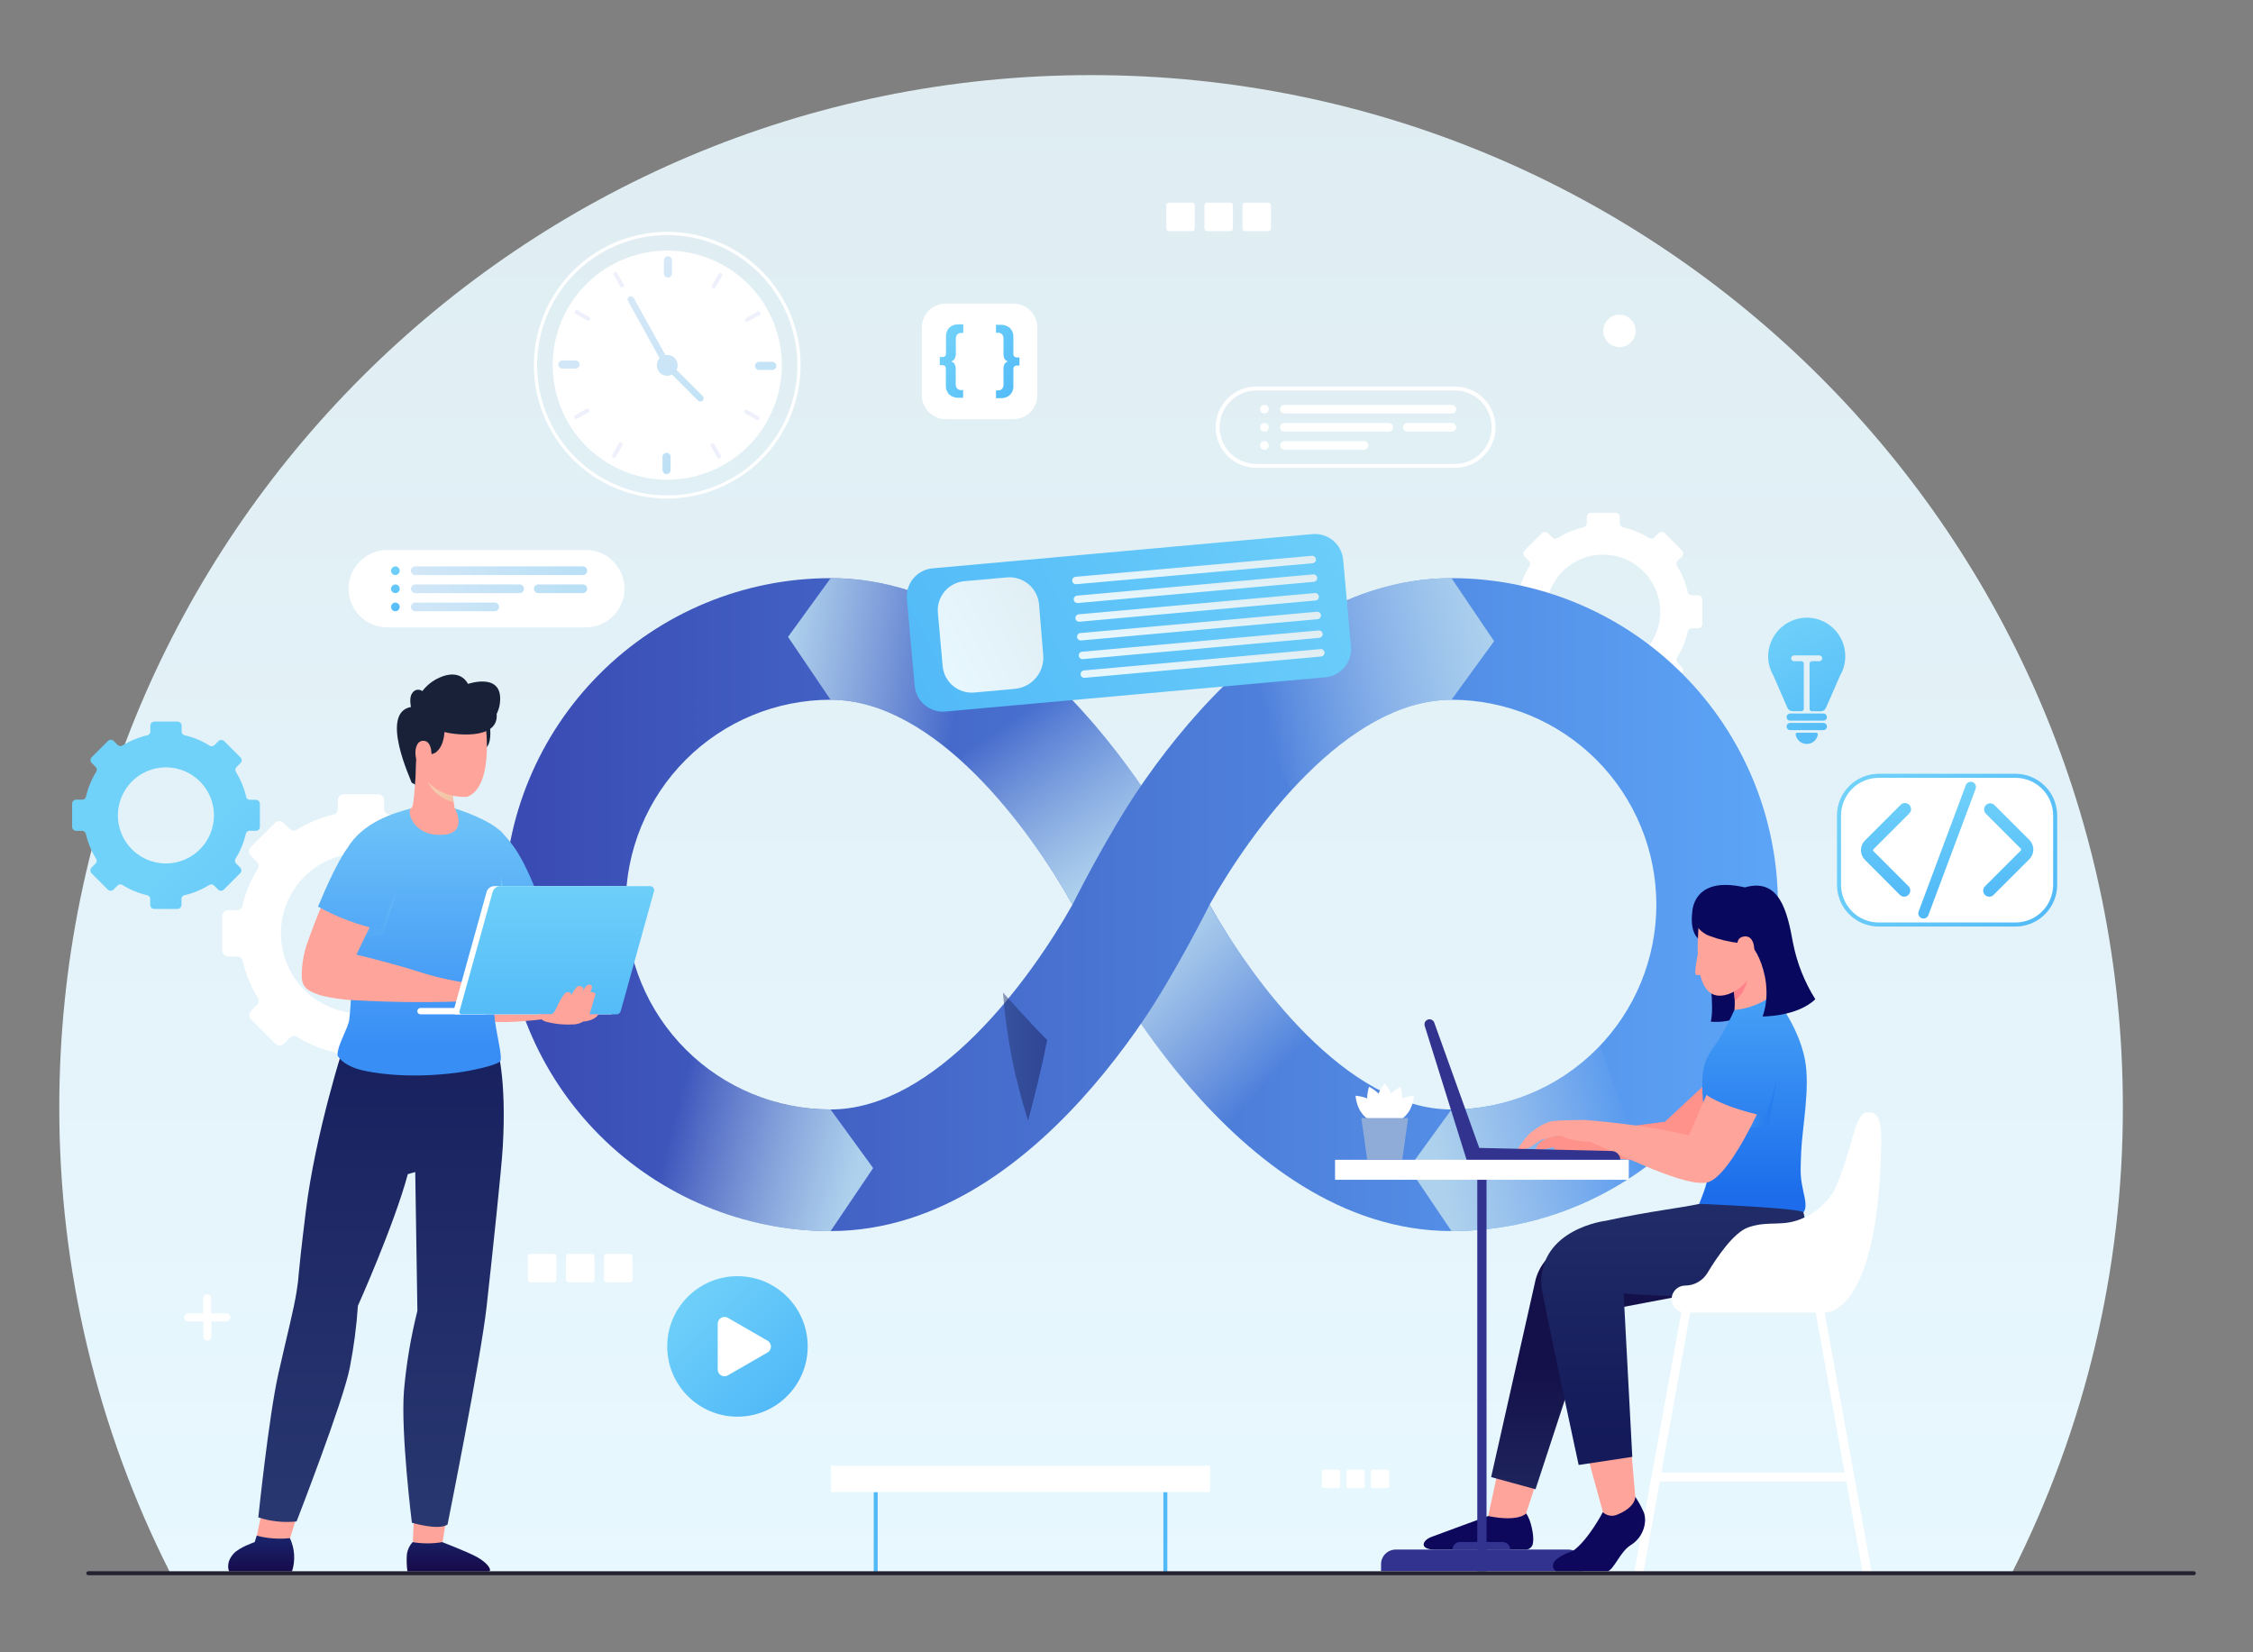 <svg width="570" height="418" viewBox="0 0 570 418" fill="none" xmlns="http://www.w3.org/2000/svg">
<rect x="0" y="0" width="570" height="418" fill="#808080" stroke="none"/>
<path d="M276.037 19C131.866 19 15 135.876 15 280.068C14.943 321.002 24.555 361.371 43.055 397.887H509.02C527.519 361.371 537.132 321.002 537.075 280.068C537.075 135.876 420.199 19 276.037 19Z" fill="url(#paint0_linear_2232_24092)"/>
<path d="M409.719 87.813C411.984 87.813 413.82 85.976 413.82 83.711C413.82 81.446 411.984 79.609 409.719 79.609C407.454 79.609 405.617 81.446 405.617 83.711C405.617 85.976 407.454 87.813 409.719 87.813Z" fill="white"/>
<path d="M57.247 332.249H53.443V328.455C53.443 328.183 53.334 327.922 53.142 327.73C52.95 327.538 52.689 327.43 52.417 327.43C52.145 327.43 51.884 327.538 51.692 327.73C51.5 327.922 51.392 328.183 51.392 328.455V332.249H47.639C47.367 332.249 47.106 332.357 46.914 332.549C46.721 332.742 46.613 333.003 46.613 333.275C46.613 333.546 46.721 333.807 46.914 334C47.106 334.192 47.367 334.3 47.639 334.3H51.443V338.104C51.443 338.376 51.551 338.637 51.743 338.829C51.936 339.022 52.196 339.13 52.468 339.13C52.74 339.13 53.001 339.022 53.193 338.829C53.386 338.637 53.494 338.376 53.494 338.104V334.3H57.247C57.519 334.3 57.779 334.192 57.972 334C58.164 333.807 58.272 333.546 58.272 333.275C58.272 333.003 58.164 332.742 57.972 332.549C57.779 332.357 57.519 332.249 57.247 332.249Z" fill="white"/>
<path d="M301.598 51.27H295.743C295.369 51.27 295.066 51.572 295.066 51.946V57.801C295.066 58.175 295.369 58.478 295.743 58.478H301.598C301.972 58.478 302.275 58.175 302.275 57.801V51.946C302.275 51.572 301.972 51.27 301.598 51.27Z" fill="white"/>
<path d="M311.243 51.27H305.388C305.014 51.27 304.711 51.572 304.711 51.946V57.801C304.711 58.175 305.014 58.478 305.388 58.478H311.243C311.617 58.478 311.92 58.175 311.92 57.801V51.946C311.92 51.572 311.617 51.27 311.243 51.27Z" fill="white"/>
<path d="M320.876 51.27H315.021C314.647 51.27 314.344 51.572 314.344 51.946V57.801C314.344 58.175 314.647 58.478 315.021 58.478H320.876C321.249 58.478 321.552 58.175 321.552 57.801V51.946C321.552 51.572 321.249 51.27 320.876 51.27Z" fill="white"/>
<path d="M140.079 317.219H134.224C133.85 317.219 133.547 317.522 133.547 317.896V323.751C133.547 324.124 133.85 324.427 134.224 324.427H140.079C140.452 324.427 140.755 324.124 140.755 323.751V317.896C140.755 317.522 140.452 317.219 140.079 317.219Z" fill="white"/>
<path d="M149.723 317.219H143.868C143.494 317.219 143.191 317.522 143.191 317.896V323.751C143.191 324.124 143.494 324.427 143.868 324.427H149.723C150.097 324.427 150.4 324.124 150.4 323.751V317.896C150.4 317.522 150.097 317.219 149.723 317.219Z" fill="white"/>
<path d="M159.36 317.219H153.505C153.131 317.219 152.828 317.522 152.828 317.896V323.751C152.828 324.124 153.131 324.427 153.505 324.427H159.36C159.734 324.427 160.037 324.124 160.037 323.751V317.896C160.037 317.522 159.734 317.219 159.36 317.219Z" fill="white"/>
<path d="M338.62 371.812H334.867C334.623 371.812 334.426 372.01 334.426 372.253V376.006C334.426 376.25 334.623 376.447 334.867 376.447H338.62C338.863 376.447 339.061 376.25 339.061 376.006V372.253C339.061 372.01 338.863 371.812 338.62 371.812Z" fill="white"/>
<path d="M344.819 371.812H341.066C340.822 371.812 340.625 372.01 340.625 372.253V376.006C340.625 376.25 340.822 376.447 341.066 376.447H344.819C345.062 376.447 345.26 376.25 345.26 376.006V372.253C345.26 372.01 345.062 371.812 344.819 371.812Z" fill="white"/>
<path d="M351.022 371.812H347.269C347.026 371.812 346.828 372.01 346.828 372.253V376.006C346.828 376.25 347.026 376.447 347.269 376.447H351.022C351.266 376.447 351.463 376.25 351.463 376.006V372.253C351.463 372.01 351.266 371.812 351.022 371.812Z" fill="white"/>
<path d="M126.49 240.439V231.784C126.49 231.379 126.329 230.99 126.042 230.704C125.756 230.417 125.367 230.256 124.962 230.256H122.737C122.419 230.259 122.109 230.154 121.858 229.958C121.606 229.763 121.429 229.489 121.352 229.18C120.597 225.871 119.297 222.711 117.507 219.828C117.332 219.555 117.254 219.231 117.288 218.908C117.321 218.586 117.464 218.285 117.692 218.054L119.261 216.485C119.546 216.197 119.705 215.808 119.705 215.403C119.705 214.998 119.546 214.609 119.261 214.321L113.108 208.169C112.967 208.025 112.799 207.911 112.613 207.834C112.427 207.756 112.228 207.716 112.026 207.716C111.825 207.716 111.626 207.756 111.44 207.834C111.254 207.911 111.086 208.025 110.945 208.169L109.376 209.728C109.147 209.955 108.847 210.097 108.526 210.13C108.206 210.164 107.883 210.087 107.612 209.912C104.729 208.12 101.569 206.817 98.26 206.057C97.951 205.984 97.676 205.809 97.48 205.559C97.285 205.309 97.18 205 97.184 204.683V202.468C97.184 202.06 97.022 201.669 96.733 201.38C96.445 201.092 96.053 200.93 95.645 200.93H87.001C86.594 200.93 86.202 201.092 85.914 201.38C85.625 201.669 85.463 202.06 85.463 202.468V204.683C85.47 204.993 85.372 205.297 85.187 205.546C85.001 205.795 84.737 205.975 84.438 206.057C81.127 206.811 77.966 208.114 75.086 209.912C74.814 210.088 74.489 210.165 74.167 210.132C73.844 210.098 73.543 209.956 73.312 209.728L71.754 208.169C71.612 208.025 71.444 207.911 71.258 207.834C71.073 207.756 70.873 207.716 70.672 207.716C70.47 207.716 70.271 207.756 70.085 207.834C69.9 207.911 69.731 208.025 69.59 208.169L63.438 214.321C63.153 214.609 62.993 214.998 62.993 215.403C62.993 215.808 63.153 216.197 63.438 216.485L65.007 218.054C65.233 218.285 65.374 218.587 65.408 218.909C65.441 219.231 65.365 219.555 65.191 219.828C63.393 222.708 62.09 225.869 61.336 229.18C61.263 229.489 61.088 229.764 60.838 229.959C60.588 230.155 60.279 230.26 59.962 230.256H57.747C57.341 230.256 56.953 230.417 56.666 230.704C56.38 230.99 56.219 231.379 56.219 231.784V240.439C56.219 240.844 56.38 241.232 56.666 241.519C56.953 241.805 57.341 241.966 57.747 241.966H60.013C60.33 241.963 60.639 242.067 60.889 242.263C61.139 242.459 61.315 242.734 61.387 243.043C62.141 246.354 63.444 249.514 65.242 252.395C65.416 252.668 65.492 252.992 65.459 253.314C65.425 253.636 65.284 253.937 65.058 254.169L63.489 255.727C63.203 256.017 63.043 256.407 63.043 256.814C63.043 257.221 63.203 257.611 63.489 257.901L69.641 264.054C69.929 264.338 70.318 264.498 70.723 264.498C71.128 264.498 71.517 264.338 71.805 264.054L73.374 262.485C73.604 262.259 73.903 262.118 74.223 262.085C74.544 262.051 74.866 262.127 75.138 262.3C78.021 264.093 81.18 265.395 84.489 266.156C84.789 266.238 85.052 266.418 85.238 266.666C85.424 266.915 85.521 267.219 85.514 267.53V269.755C85.514 270.163 85.677 270.554 85.965 270.842C86.254 271.131 86.645 271.293 87.053 271.293H95.697C96.105 271.293 96.496 271.131 96.784 270.842C97.073 270.554 97.235 270.163 97.235 269.755V267.53C97.231 267.212 97.336 266.903 97.532 266.653C97.727 266.404 98.003 266.228 98.312 266.156C101.615 265.39 104.771 264.088 107.653 262.3C107.926 262.126 108.25 262.05 108.572 262.083C108.894 262.117 109.195 262.258 109.427 262.485L110.996 264.054C111.284 264.338 111.673 264.498 112.078 264.498C112.483 264.498 112.871 264.338 113.159 264.054L119.312 257.901C119.597 257.611 119.757 257.221 119.757 256.814C119.757 256.407 119.597 256.017 119.312 255.727L117.743 254.169C117.515 253.938 117.373 253.637 117.339 253.314C117.305 252.992 117.383 252.667 117.558 252.395C119.349 249.512 120.648 246.352 121.404 243.043C121.479 242.736 121.656 242.463 121.905 242.268C122.154 242.072 122.461 241.966 122.778 241.966H125.013C125.409 241.953 125.785 241.786 126.06 241.501C126.336 241.216 126.49 240.835 126.49 240.439ZM91.349 256.384C87.34 256.386 83.42 255.199 80.085 252.973C76.75 250.747 74.15 247.582 72.614 243.879C71.077 240.175 70.674 236.099 71.454 232.166C72.234 228.234 74.163 224.62 76.997 221.784C79.831 218.947 83.442 217.015 87.374 216.231C91.306 215.446 95.382 215.846 99.087 217.378C102.792 218.911 105.96 221.507 108.189 224.84C110.418 228.173 111.609 232.092 111.611 236.101C111.612 238.763 111.089 241.4 110.072 243.86C109.054 246.32 107.562 248.555 105.681 250.439C103.799 252.322 101.565 253.816 99.106 254.836C96.647 255.856 94.011 256.382 91.349 256.384Z" fill="white"/>
<path d="M430.681 157.85V151.697C430.681 151.406 430.565 151.127 430.359 150.921C430.154 150.716 429.875 150.6 429.584 150.6H427.994C427.77 150.596 427.554 150.518 427.378 150.38C427.202 150.241 427.076 150.048 427.02 149.831C426.476 147.473 425.547 145.222 424.272 143.166C424.15 142.971 424.096 142.741 424.12 142.512C424.145 142.283 424.245 142.069 424.405 141.904L425.523 140.787C425.725 140.58 425.839 140.302 425.839 140.013C425.839 139.723 425.725 139.445 425.523 139.238L421.155 134.88C421.055 134.778 420.935 134.697 420.803 134.641C420.671 134.586 420.529 134.557 420.386 134.557C420.243 134.557 420.101 134.586 419.969 134.641C419.837 134.697 419.717 134.778 419.617 134.88L418.499 135.998C418.334 136.159 418.12 136.259 417.892 136.283C417.663 136.307 417.433 136.254 417.238 136.131C415.182 134.847 412.926 133.914 410.562 133.373C410.345 133.317 410.153 133.192 410.014 133.016C409.875 132.84 409.797 132.623 409.793 132.399V130.81C409.793 130.666 409.765 130.524 409.71 130.391C409.654 130.259 409.573 130.138 409.471 130.037C409.369 129.936 409.248 129.856 409.115 129.802C408.982 129.748 408.84 129.721 408.696 129.723H402.544C402.4 129.721 402.258 129.748 402.125 129.802C401.992 129.856 401.871 129.936 401.769 130.037C401.667 130.138 401.586 130.259 401.53 130.391C401.475 130.524 401.447 130.666 401.447 130.81V132.409C401.442 132.633 401.365 132.85 401.226 133.026C401.087 133.202 400.895 133.327 400.678 133.383C398.319 133.924 396.067 134.853 394.012 136.131C393.818 136.258 393.586 136.314 393.355 136.292C393.124 136.27 392.908 136.17 392.741 136.008L391.633 134.891C391.532 134.788 391.412 134.707 391.279 134.651C391.146 134.595 391.003 134.567 390.859 134.567C390.715 134.567 390.573 134.595 390.44 134.651C390.307 134.707 390.186 134.788 390.085 134.891L385.727 139.249C385.625 139.35 385.543 139.47 385.487 139.603C385.432 139.736 385.403 139.879 385.403 140.023C385.403 140.167 385.432 140.31 385.487 140.443C385.543 140.575 385.625 140.696 385.727 140.797L386.835 141.915C386.995 142.08 387.095 142.294 387.12 142.522C387.144 142.751 387.09 142.981 386.968 143.176C385.692 145.232 384.764 147.484 384.22 149.841C384.162 150.067 384.028 150.266 383.842 150.406C383.656 150.545 383.427 150.618 383.194 150.61H381.605C381.314 150.61 381.035 150.726 380.829 150.932C380.623 151.137 380.508 151.416 380.508 151.707V157.86C380.508 158.003 380.536 158.146 380.592 158.278C380.647 158.411 380.728 158.531 380.83 158.632C380.932 158.733 381.053 158.813 381.186 158.867C381.319 158.921 381.461 158.948 381.605 158.947H383.194C383.427 158.939 383.656 159.012 383.842 159.151C384.028 159.291 384.162 159.49 384.22 159.716C384.762 162.077 385.691 164.332 386.968 166.391C387.092 166.585 387.147 166.814 387.124 167.043C387.102 167.272 387.004 167.486 386.845 167.652L385.727 168.77C385.625 168.87 385.544 168.99 385.488 169.122C385.433 169.254 385.404 169.396 385.404 169.539C385.404 169.682 385.433 169.824 385.488 169.956C385.544 170.088 385.625 170.208 385.727 170.308L390.085 174.676C390.292 174.879 390.57 174.992 390.859 174.992C391.149 174.992 391.427 174.879 391.633 174.676L392.751 173.559C392.916 173.398 393.13 173.298 393.359 173.274C393.587 173.25 393.818 173.303 394.012 173.425C396.067 174.703 398.32 175.631 400.678 176.174C400.903 176.232 401.102 176.365 401.242 176.551C401.382 176.738 401.454 176.966 401.447 177.199V178.788C401.447 179.079 401.562 179.358 401.768 179.564C401.974 179.77 402.253 179.885 402.544 179.885H408.696C408.987 179.885 409.266 179.77 409.472 179.564C409.678 179.358 409.793 179.079 409.793 178.788V177.199C409.786 176.966 409.858 176.738 409.998 176.551C410.138 176.365 410.337 176.232 410.562 176.174C412.921 175.633 415.173 174.704 417.228 173.425C417.422 173.303 417.652 173.25 417.881 173.274C418.11 173.298 418.324 173.398 418.489 173.559L419.617 174.676C419.822 174.878 420.098 174.991 420.386 174.991C420.673 174.991 420.95 174.878 421.155 174.676L425.523 170.308C425.725 170.103 425.838 169.827 425.838 169.539C425.838 169.251 425.725 168.975 425.523 168.77L424.405 167.652C424.245 167.488 424.145 167.274 424.12 167.045C424.096 166.816 424.15 166.586 424.272 166.391C425.549 164.332 426.478 162.077 427.02 159.716C427.076 159.499 427.202 159.306 427.378 159.167C427.554 159.028 427.77 158.951 427.994 158.947H429.584C429.728 158.948 429.871 158.921 430.005 158.866C430.139 158.811 430.26 158.731 430.363 158.628C430.465 158.526 430.545 158.405 430.6 158.271C430.655 158.137 430.682 157.994 430.681 157.85ZM405.579 169.221C402.719 169.223 399.923 168.377 397.544 166.79C395.165 165.202 393.31 162.945 392.214 160.303C391.118 157.661 390.83 154.754 391.387 151.949C391.944 149.143 393.32 146.566 395.342 144.543C397.363 142.52 399.939 141.142 402.744 140.583C405.549 140.025 408.457 140.31 411.099 141.404C413.742 142.498 416 144.352 417.59 146.729C419.179 149.107 420.027 151.903 420.027 154.763C420.027 158.596 418.505 162.272 415.796 164.983C413.087 167.694 409.412 169.219 405.579 169.221Z" fill="white"/>
<path d="M65.747 209.203V203.359C65.747 203.087 65.639 202.826 65.446 202.634C65.254 202.441 64.993 202.333 64.721 202.333H63.214C63 202.336 62.791 202.265 62.623 202.133C62.456 202 62.338 201.814 62.291 201.605C61.773 199.369 60.894 197.232 59.687 195.278C59.566 195.097 59.513 194.879 59.536 194.662C59.558 194.445 59.655 194.243 59.81 194.089L60.835 193.064C60.933 192.968 61.01 192.854 61.063 192.728C61.116 192.602 61.144 192.467 61.144 192.33C61.144 192.194 61.116 192.059 61.063 191.933C61.01 191.807 60.933 191.693 60.835 191.597L56.733 187.496C56.638 187.398 56.524 187.32 56.398 187.267C56.272 187.214 56.137 187.187 56 187.187C55.864 187.187 55.728 187.214 55.602 187.267C55.477 187.32 55.363 187.398 55.267 187.496L54.242 188.521C54.08 188.666 53.877 188.756 53.662 188.778C53.446 188.8 53.229 188.753 53.042 188.644C51.088 187.408 48.938 186.514 46.684 185.999C46.476 185.948 46.29 185.828 46.158 185.659C46.026 185.489 45.955 185.28 45.956 185.065V183.568C45.956 183.296 45.848 183.036 45.656 182.843C45.464 182.651 45.203 182.543 44.931 182.543H39.066C38.794 182.543 38.533 182.651 38.341 182.843C38.148 183.036 38.04 183.296 38.04 183.568V185.065C38.042 185.28 37.971 185.489 37.839 185.659C37.706 185.828 37.521 185.948 37.312 185.999C35.073 186.507 32.934 187.388 30.985 188.603C30.802 188.72 30.585 188.771 30.369 188.748C30.154 188.726 29.951 188.631 29.796 188.48L28.771 187.455C28.675 187.357 28.561 187.279 28.435 187.226C28.309 187.173 28.174 187.146 28.038 187.146C27.901 187.146 27.766 187.173 27.64 187.226C27.514 187.279 27.4 187.357 27.304 187.455L23.203 191.556C23.105 191.652 23.027 191.766 22.974 191.892C22.922 192.018 22.894 192.153 22.894 192.289C22.894 192.426 22.922 192.561 22.974 192.687C23.027 192.813 23.105 192.927 23.203 193.023L24.228 194.048C24.38 194.203 24.474 194.405 24.496 194.621C24.519 194.837 24.468 195.054 24.351 195.237C23.14 197.188 22.26 199.326 21.747 201.564C21.696 201.773 21.576 201.958 21.407 202.091C21.237 202.223 21.028 202.294 20.814 202.292H19.275C19.003 202.292 18.743 202.4 18.55 202.593C18.358 202.785 18.25 203.046 18.25 203.318V209.162C18.25 209.434 18.358 209.695 18.55 209.888C18.743 210.08 19.003 210.188 19.275 210.188H20.783C20.996 210.189 21.202 210.261 21.37 210.393C21.537 210.525 21.655 210.709 21.706 210.916C22.22 213.154 23.1 215.291 24.31 217.243C24.429 217.427 24.482 217.646 24.459 217.864C24.437 218.082 24.341 218.286 24.187 218.442L23.162 219.468C23.064 219.563 22.986 219.677 22.933 219.803C22.881 219.929 22.853 220.064 22.853 220.201C22.853 220.338 22.881 220.473 22.933 220.599C22.986 220.725 23.064 220.839 23.162 220.934L27.263 225.036C27.359 225.133 27.473 225.211 27.599 225.264C27.725 225.317 27.86 225.344 27.997 225.344C28.133 225.344 28.268 225.317 28.394 225.264C28.52 225.211 28.634 225.133 28.73 225.036L29.755 224.01C29.91 223.855 30.113 223.757 30.331 223.733C30.55 223.708 30.77 223.759 30.955 223.877C32.901 225.09 35.036 225.97 37.271 226.482C37.48 226.532 37.665 226.652 37.797 226.821C37.93 226.991 38.001 227.2 37.999 227.415V228.922C37.999 229.194 38.107 229.455 38.3 229.647C38.492 229.839 38.753 229.947 39.025 229.947H44.88C45.152 229.947 45.413 229.839 45.605 229.647C45.797 229.455 45.905 229.194 45.905 228.922V227.415C45.904 227.2 45.975 226.991 46.107 226.821C46.239 226.652 46.425 226.532 46.633 226.482C48.869 225.97 51.003 225.09 52.95 223.877C53.137 223.768 53.354 223.721 53.569 223.743C53.785 223.766 53.988 223.855 54.149 224L55.175 225.025C55.27 225.123 55.384 225.201 55.51 225.254C55.636 225.307 55.771 225.334 55.908 225.334C56.045 225.334 56.18 225.307 56.306 225.254C56.432 225.201 56.546 225.123 56.641 225.025L60.743 220.924C60.84 220.828 60.918 220.714 60.971 220.588C61.024 220.462 61.051 220.327 61.051 220.191C61.051 220.054 61.024 219.919 60.971 219.793C60.918 219.667 60.84 219.553 60.743 219.458L59.717 218.432C59.563 218.276 59.467 218.072 59.445 217.854C59.423 217.636 59.475 217.417 59.594 217.232C60.805 215.281 61.685 213.143 62.199 210.906C62.248 210.698 62.365 210.513 62.533 210.38C62.701 210.248 62.908 210.177 63.122 210.178H64.629C64.767 210.19 64.906 210.175 65.038 210.132C65.17 210.089 65.292 210.021 65.396 209.929C65.501 209.838 65.585 209.727 65.646 209.602C65.706 209.478 65.74 209.342 65.747 209.203ZM41.988 218.432C39.586 218.434 37.237 217.724 35.239 216.392C33.24 215.06 31.681 213.165 30.759 210.948C29.836 208.73 29.592 206.288 30.056 203.932C30.52 201.575 31.673 199.409 33.368 197.707C35.063 196.005 37.224 194.844 39.578 194.369C41.933 193.895 44.376 194.129 46.597 195.042C48.819 195.955 50.72 197.506 52.06 199.499C53.401 201.493 54.121 203.838 54.129 206.24C54.134 207.838 53.824 209.422 53.217 210.9C52.609 212.379 51.716 213.723 50.588 214.855C49.46 215.988 48.12 216.887 46.645 217.5C45.169 218.114 43.586 218.431 41.988 218.432Z" fill="url(#paint1_linear_2232_24092)"/>
<path d="M210.137 311.434C188.234 311.434 167.228 302.733 151.74 287.245C136.252 271.757 127.551 250.751 127.551 228.848C127.551 206.945 136.252 185.939 151.74 170.451C167.228 154.963 188.234 146.262 210.137 146.262C265.827 146.262 301.1 219.147 302.577 222.244L305.715 228.848L302.577 235.451C301.1 238.548 265.827 311.434 210.137 311.434ZM210.137 177.024C196.392 177.024 183.211 182.484 173.492 192.203C163.773 201.922 158.313 215.103 158.313 228.848C158.313 242.592 163.773 255.774 173.492 265.493C183.211 275.212 196.392 280.672 210.137 280.672C236.726 280.672 260.741 247.736 271.333 228.848C260.741 209.97 236.726 177.024 210.137 177.024Z" fill="url(#paint2_linear_2232_24092)"/>
<path d="M367.226 311.434C311.537 311.434 276.263 238.548 274.786 235.451L271.648 228.848L274.786 222.244C276.263 219.168 311.537 146.262 367.226 146.262C389.13 146.262 410.136 154.963 425.624 170.451C441.111 185.939 449.812 206.945 449.812 228.848C449.812 250.751 441.111 271.757 425.624 287.245C410.136 302.733 389.13 311.434 367.226 311.434ZM306.03 228.848C316.623 247.736 340.627 280.672 367.226 280.672C380.971 280.672 394.153 275.212 403.871 265.493C413.59 255.774 419.05 242.592 419.05 228.848C419.05 215.103 413.59 201.922 403.871 192.203C394.153 182.484 380.971 177.024 367.226 177.024C340.627 177.024 316.623 209.97 306.03 228.848Z" fill="url(#paint3_linear_2232_24092)"/>
<path style="mix-blend-mode:multiply" d="M334.372 265.394L314.951 289.152C305 280.194 296.178 270.056 288.68 258.964C297.211 246.567 306.019 228.879 306.019 228.879C311.936 239.379 322.005 254.278 334.372 265.394Z" fill="url(#paint4_linear_2232_24092)"/>
<path style="mix-blend-mode:multiply" d="M288.68 198.75C280.149 211.148 271.33 228.856 271.33 228.856C265.424 218.336 255.355 203.436 242.988 192.321L262.409 168.562C272.36 177.521 281.182 187.658 288.68 198.75Z" fill="url(#paint5_linear_2232_24092)"/>
<path style="mix-blend-mode:multiply" d="M377.996 162.206L367.229 177.023C352.299 177.023 338.18 187.411 326.798 199.869L310.996 172.183C325.895 157.961 344.927 146.271 367.229 146.271L377.996 162.206Z" fill="url(#paint6_linear_2232_24092)"/>
<path style="mix-blend-mode:multiply" d="M264.429 170.349L242.024 191.452C232.436 183.064 221.516 177.024 210.134 177.024L199.367 161.12L210.134 146.293C231.483 146.262 249.838 157.019 264.429 170.349Z" fill="url(#paint7_linear_2232_24092)"/>
<path style="mix-blend-mode:multiply" d="M220.903 295.5L210.136 311.446C189.092 311.464 168.841 303.412 153.555 288.948L169.069 260.432C173.903 266.73 180.121 271.833 187.242 275.344C194.363 278.856 202.197 280.683 210.136 280.683L220.903 295.5Z" fill="url(#paint8_linear_2232_24092)"/>
<path style="mix-blend-mode:multiply" d="M415.829 295.591C401.727 305.911 384.701 311.464 367.225 311.444L356.469 295.498L367.225 280.681C374.265 280.685 381.231 279.25 387.697 276.466C394.163 273.682 399.992 269.607 404.827 264.49L415.829 295.591Z" fill="url(#paint9_linear_2232_24092)"/>
<path d="M432.285 245.207C432.285 245.207 433.782 254.436 432.829 258.466C435.357 258.676 437.899 258.279 440.242 257.307C444.764 255.646 439.012 245.207 439.012 245.207" fill="#09085F"/>
<path d="M428.139 230.85C428.139 230.85 427.247 235.977 430.19 237.925L431.215 233.495" fill="#09085F"/>
<path d="M438.216 279.709L431.674 274.049L430.782 274.879L421.235 283.77L393.273 287.4C391.882 287.637 390.576 288.227 389.479 289.112C389.093 289.623 388.75 290.165 388.453 290.732C389.082 290.884 389.735 290.901 390.371 290.783L393.108 290.209L393.447 291.358C393.447 291.358 417.636 294.434 423.184 293.88H423.594C428.311 293.162 442.543 283.513 442.543 283.513L438.216 279.709Z" fill="#FF928A"/>
<path d="M449.259 254.012L439.251 256.781L438.811 255.54C438.882 254.739 438.91 253.935 438.893 253.131C438.837 251.24 438.491 249.369 437.867 247.583L441.261 245.532L445.476 241.041L449.259 254.012Z" fill="#FFA49A"/>
<path d="M438.893 253.12C438.837 251.229 438.491 249.358 437.867 247.572L441.261 245.521L442.379 245.234C442.379 245.234 442.492 250.628 438.893 253.12Z" fill="#FF8189"/>
<path d="M389.37 372.866L384.941 386.401L380.634 390.246L376.512 383.53L379.301 370.6L389.37 372.866Z" fill="#FFA49A"/>
<path d="M448.017 237.36C446.263 239.552 444.849 241.996 443.823 244.609C443.339 246.2 442.487 247.655 441.336 248.856C440.185 250.057 438.768 250.969 437.199 251.52C427.693 254.658 429.662 237.165 429.693 234.868C429.693 233.258 429.231 227.423 435.599 226.593C441.782 225.793 448.335 228.418 448.017 237.36Z" fill="#FFA49A"/>
<path d="M413.52 397.487H415.827L419.928 374.764H467.097L471.199 397.487H473.465L460.411 325.34C460.394 325.188 460.345 325.041 460.269 324.909C460.192 324.776 460.09 324.661 459.967 324.57C459.844 324.478 459.704 324.413 459.555 324.379C459.406 324.344 459.251 324.34 459.1 324.368C458.95 324.395 458.807 324.453 458.679 324.538C458.552 324.623 458.444 324.734 458.361 324.862C458.278 324.991 458.223 325.135 458.198 325.286C458.173 325.437 458.18 325.591 458.217 325.74L466.676 372.529H420.308L428.767 325.74C428.805 325.591 428.811 325.437 428.786 325.286C428.761 325.135 428.706 324.991 428.623 324.862C428.54 324.734 428.432 324.623 428.305 324.538C428.178 324.453 428.034 324.395 427.884 324.368C427.733 324.34 427.579 324.344 427.43 324.379C427.281 324.413 427.14 324.478 427.018 324.57C426.895 324.661 426.792 324.776 426.715 324.909C426.639 325.041 426.59 325.188 426.573 325.34L418.37 370.529L417.97 372.775L417.693 374.231L417.283 376.508L413.52 397.487Z" fill="white"/>
<path d="M425.561 327.809L403.135 332.065L388.482 376.752L377.254 373.676L388.533 323.595C389.104 321.566 390.163 319.708 391.619 318.183C393.074 316.658 394.88 315.513 396.88 314.848L420.464 307.004" fill="url(#paint10_linear_2232_24092)"/>
<path d="M401.547 367.873L402.808 372.61L405.515 382.495L405.915 384.925L410.417 385.448L413.913 380.854L412.867 368.785L412.765 367.555L401.547 367.873Z" fill="#FFA49A"/>
<path d="M454.962 302.779L444.862 300.205L429.901 304.553C425.42 305.578 417.74 306.337 406.317 308.818C406.317 308.818 389.603 310.777 389.91 324.917C389.91 326.691 399.395 370.609 399.395 370.609L412.962 368.558L410.777 327.235C419.299 327.891 440.227 329.08 448.82 325.615C462.663 320.057 454.962 302.779 454.962 302.779Z" fill="url(#paint11_linear_2232_24092)"/>
<path d="M448.566 251.729C448.566 251.729 454.933 259.06 456.656 268.135C457.999 275.262 455.959 285.146 455.682 291.535C455.436 297.195 455.518 298.005 456.246 301.461C456.605 303.142 457.271 305.562 456.246 306.7C455.59 305.829 440.485 305.029 429.883 304.537C429.883 304.537 432.21 299.164 432.272 296.416C432.405 290.755 430.529 279.209 430.672 273.734C430.826 268.094 432.508 266.474 434.466 263.592C436.085 260.997 437.53 258.298 438.794 255.512C442.338 255.18 445.721 253.87 448.566 251.729Z" fill="url(#paint12_linear_2232_24092)"/>
<path style="mix-blend-mode:multiply" opacity="0.5" d="M449.532 273.004C449.532 273.004 448.035 281.802 447.389 284.724L440.211 285.698L449.532 273.004Z" fill="url(#paint13_linear_2232_24092)"/>
<path d="M437.368 276.314L433.03 273.977C432.805 274.52 427.288 287.256 427.288 287.256C416.214 284.395 400.874 283.328 400.874 283.328C400.874 283.328 395.101 283.328 392.917 283.605C390.732 283.882 387.872 285.861 386.6 287.163C385.841 287.943 383.965 290.629 383.965 290.629C385.047 290.87 386.181 290.71 387.154 290.178C388.589 289.286 389.902 288.363 389.902 288.363L393.501 287.389C394.223 287.193 394.992 287.277 395.654 287.625C396.352 287.97 397.094 288.218 397.859 288.363C399.291 288.679 400.751 288.848 402.217 288.865C409.077 291.562 427.493 301.17 432.559 298.914C436.373 297.243 441.018 288.855 443.469 283.995C444.494 281.944 445.14 280.498 445.14 280.498L437.368 276.314Z" fill="#FFA49A"/>
<path d="M451.035 264.195C451.035 264.195 449.856 275.474 446.442 282.355C446.442 282.355 435.849 280.304 430.691 276.295C432.723 271.031 435.214 265.956 438.136 261.129" fill="url(#paint14_linear_2232_24092)"/>
<path d="M428.137 230.85C428.199 232.125 428.628 233.356 429.372 234.395C430.115 235.433 431.143 236.235 432.331 236.705C434.882 237.68 437.55 238.318 440.267 238.602C440.841 238.549 441.419 238.62 441.962 238.811C442.506 239.003 443.001 239.309 443.415 239.709C444.789 241.073 446.779 245.862 446.891 250.261C447.023 252.598 446.699 254.938 445.938 257.151C445.938 257.151 454.695 257.223 459.268 252.783C456.536 248.442 454.628 243.634 453.639 238.602C452.182 230.634 450.275 221.97 441.436 224.492C428.075 221.395 428.137 230.85 428.137 230.85Z" fill="#09085F"/>
<path d="M439.691 240.242C439.691 240.242 438.85 237.504 440.891 236.981C444.941 235.955 444.152 243.83 442.357 243.789C440.563 243.748 439.691 240.242 439.691 240.242Z" fill="#FFA49A"/>
<path d="M386.093 382.863C386.093 382.863 384.381 385.099 376.496 383.53C376.496 383.53 363.77 388.185 362.14 388.811C359.771 389.713 358.941 392.03 363.165 392.03H385.796C386.049 392.051 386.303 392.021 386.544 391.943C386.784 391.864 387.007 391.737 387.198 391.571C387.389 391.405 387.545 391.202 387.657 390.974C387.768 390.747 387.833 390.499 387.847 390.246C388.144 388.759 387.396 384.504 386.093 382.863Z" fill="#0E085D"/>
<path d="M412.073 293.406H337.762V298.462H412.073V293.406Z" fill="white"/>
<path d="M373.748 397.486H376.086V298.473H373.748V397.486Z" fill="#32338F"/>
<path d="M400.477 397.477H349.401V395.713C349.401 394.731 349.791 393.79 350.485 393.095C351.18 392.401 352.121 392.011 353.103 392.011H396.775C397.757 392.011 398.698 392.401 399.392 393.095C400.087 393.79 400.477 394.731 400.477 395.713V397.477Z" fill="#32338F"/>
<path d="M367.473 392.032H382.085C382.085 391.518 381.88 391.025 381.517 390.661C381.154 390.298 380.661 390.094 380.147 390.094H369.411C368.897 390.094 368.404 390.298 368.04 390.661C367.677 391.025 367.473 391.518 367.473 392.032Z" fill="#32338F"/>
<path d="M429.617 241.031C429.617 241.031 428.592 245.912 428.971 246.456C429.35 246.999 431.206 246.394 431.206 246.394" fill="#FFA49A"/>
<path d="M413.715 378.65C414.539 379.88 415.253 381.18 415.847 382.537C416.719 384.587 416.114 388.689 412.515 390.924C409.951 392.504 408.413 396.892 406.793 397.487H393.647C393.647 397.487 390.181 395.067 397.934 392.36C401.799 389.663 405.511 382.547 405.511 382.547C405.972 382.984 406.548 383.28 407.171 383.4C407.794 383.52 408.439 383.459 409.028 383.224C413.909 381.296 413.715 378.65 413.715 378.65Z" fill="#0E085D"/>
<path d="M472.226 281.418C469.047 281.818 468.647 291.313 464.084 301.065C462.348 304.106 459.706 306.529 456.527 307.996C451.031 310.601 447.862 308.632 442.376 310.468C438.654 311.719 434.358 318.066 431.979 322.024C431.391 322.998 430.563 323.804 429.573 324.365C428.584 324.925 427.466 325.221 426.329 325.223C425.422 325.226 424.554 325.588 423.914 326.23C423.273 326.872 422.914 327.742 422.914 328.648C422.914 329.554 423.274 330.422 423.914 331.063C424.555 331.703 425.423 332.063 426.329 332.063H461.562C462.263 332.043 462.955 331.908 463.612 331.663C473.528 327.048 475.312 304.551 475.743 295.476C476.163 285.909 476.389 280.895 472.226 281.418Z" fill="white"/>
<path d="M407.76 291.183L374.25 290.404L362.868 258.719C362.812 258.561 362.727 258.415 362.615 258.29C362.504 258.165 362.368 258.063 362.217 257.99C362.067 257.917 361.903 257.875 361.735 257.865C361.568 257.856 361.401 257.879 361.242 257.935C361.084 257.99 360.938 258.076 360.813 258.187C360.688 258.299 360.586 258.434 360.514 258.585C360.441 258.736 360.398 258.899 360.389 259.067C360.379 259.234 360.403 259.402 360.458 259.56L371.04 293.398H409.934C409.929 292.819 409.699 292.265 409.294 291.852C408.888 291.439 408.338 291.199 407.76 291.183Z" fill="#32338F"/>
<path d="M350.342 274.107C345.574 279.87 350.342 284.474 350.342 284.474C350.342 284.474 355.1 279.87 350.342 274.107Z" fill="white"/>
<path d="M346.358 274.938C344.185 282.115 350.357 284.505 350.357 284.505C350.357 284.505 352.972 278.383 346.358 274.938Z" fill="white"/>
<path d="M354.3 274.938C356.474 282.115 350.301 284.505 350.301 284.505C350.301 284.505 347.717 278.383 354.3 274.938Z" fill="white"/>
<path d="M357.723 277.197C356.964 284.642 350.34 284.478 350.34 284.478C350.34 284.478 350.278 277.854 357.723 277.197Z" fill="white"/>
<path d="M342.949 277.197C343.708 284.642 350.342 284.478 350.342 284.478C350.342 284.478 350.394 277.854 342.949 277.197Z" fill="white"/>
<path d="M354.767 293.409H345.897L344.41 282.848H356.254L354.767 293.409Z" fill="#8FABD8"/>
<path d="M332.033 135.117L235.932 143.778C231.989 144.134 229.081 147.618 229.436 151.561L231.414 173.507C231.77 177.45 235.254 180.358 239.196 180.003L335.297 171.341C339.24 170.986 342.148 167.502 341.793 163.559L339.815 141.612C339.459 137.67 335.975 134.762 332.033 135.117Z" fill="url(#paint15_linear_2232_24092)"/>
<path d="M263.929 165.652C264.118 167.746 263.467 169.828 262.122 171.443C260.776 173.058 258.845 174.073 256.752 174.266L246.498 175.199C244.549 175.372 242.612 174.766 241.11 173.513C239.609 172.259 238.666 170.461 238.489 168.513L237.279 155.039C237.105 153.091 237.712 151.154 238.965 149.652C240.219 148.151 242.017 147.208 243.965 147.031L254.67 146.077C255.656 145.983 256.652 146.084 257.598 146.376C258.545 146.667 259.425 147.143 260.188 147.776C260.95 148.408 261.58 149.186 262.041 150.063C262.502 150.94 262.785 151.899 262.873 152.886L263.929 165.652Z" fill="url(#paint16_linear_2232_24092)"/>
<path d="M272.149 147.793C271.915 147.781 271.693 147.682 271.528 147.515C271.362 147.348 271.265 147.126 271.255 146.892C271.245 146.657 271.322 146.427 271.472 146.247C271.623 146.066 271.835 145.949 272.067 145.916L331.848 140.615C331.975 140.597 332.103 140.605 332.227 140.638C332.35 140.671 332.465 140.73 332.565 140.809C332.665 140.888 332.749 140.987 332.809 141.099C332.87 141.211 332.908 141.334 332.92 141.462C332.932 141.589 332.917 141.717 332.878 141.838C332.839 141.96 332.776 142.072 332.692 142.169C332.608 142.265 332.505 142.343 332.39 142.399C332.275 142.454 332.15 142.486 332.022 142.491L272.272 147.793H272.149Z" fill="url(#paint17_linear_2232_24092)"/>
<path d="M272.574 152.559C272.34 152.56 272.114 152.473 271.941 152.315C271.769 152.158 271.661 151.941 271.641 151.708C271.618 151.459 271.695 151.212 271.854 151.019C272.014 150.827 272.243 150.706 272.492 150.683L332.283 145.299C332.524 145.292 332.758 145.377 332.938 145.537C333.118 145.697 333.23 145.92 333.251 146.16C333.272 146.4 333.2 146.639 333.051 146.828C332.902 147.017 332.685 147.141 332.447 147.176L272.666 152.559H272.574Z" fill="url(#paint18_linear_2232_24092)"/>
<path d="M272.999 157.284C272.765 157.285 272.539 157.198 272.366 157.04C272.193 156.882 272.086 156.666 272.066 156.433C272.046 156.184 272.123 155.938 272.282 155.747C272.441 155.555 272.669 155.433 272.917 155.407L332.708 150.024C332.949 150.017 333.183 150.102 333.363 150.262C333.543 150.422 333.655 150.645 333.676 150.885C333.697 151.125 333.625 151.363 333.476 151.552C333.326 151.741 333.11 151.866 332.872 151.9L273.091 157.284H272.999Z" fill="url(#paint19_linear_2232_24092)"/>
<path d="M273.427 162.023C273.192 162.024 272.965 161.938 272.791 161.78C272.616 161.623 272.507 161.406 272.484 161.172C272.463 160.924 272.541 160.678 272.7 160.486C272.859 160.294 273.087 160.173 273.335 160.147L333.126 154.763C333.252 154.745 333.381 154.753 333.504 154.787C333.628 154.82 333.743 154.878 333.843 154.957C333.943 155.036 334.026 155.135 334.087 155.247C334.148 155.359 334.186 155.483 334.198 155.61C334.209 155.737 334.195 155.865 334.156 155.987C334.117 156.108 334.053 156.221 333.969 156.317C333.886 156.413 333.783 156.492 333.668 156.547C333.553 156.602 333.428 156.634 333.3 156.64L273.509 162.023H273.427Z" fill="url(#paint20_linear_2232_24092)"/>
<path d="M273.851 166.748C273.617 166.749 273.392 166.662 273.219 166.504C273.046 166.346 272.939 166.13 272.918 165.897C272.895 165.648 272.972 165.4 273.132 165.208C273.291 165.016 273.52 164.895 273.769 164.871L333.55 159.488C333.677 159.47 333.805 159.478 333.929 159.511C334.052 159.545 334.167 159.603 334.267 159.682C334.367 159.761 334.451 159.86 334.511 159.972C334.572 160.084 334.61 160.207 334.622 160.335C334.634 160.462 334.619 160.59 334.58 160.712C334.541 160.833 334.478 160.945 334.394 161.042C334.31 161.138 334.207 161.216 334.092 161.272C333.977 161.327 333.852 161.359 333.724 161.364L273.933 166.748H273.851Z" fill="url(#paint21_linear_2232_24092)"/>
<path d="M274.33 171.489C274.094 171.49 273.867 171.401 273.694 171.241C273.521 171.082 273.415 170.862 273.397 170.628C273.382 170.504 273.393 170.379 273.429 170.259C273.465 170.14 273.524 170.029 273.603 169.933C273.683 169.837 273.781 169.759 273.892 169.702C274.002 169.645 274.124 169.611 274.248 169.602L334.029 164.209C334.155 164.191 334.284 164.199 334.407 164.232C334.53 164.265 334.646 164.323 334.746 164.402C334.846 164.482 334.929 164.58 334.99 164.693C335.051 164.805 335.089 164.928 335.1 165.055C335.112 165.182 335.098 165.311 335.059 165.432C335.02 165.554 334.956 165.666 334.872 165.762C334.788 165.859 334.686 165.937 334.571 165.992C334.456 166.048 334.331 166.079 334.203 166.085L274.33 171.479V171.489Z" fill="url(#paint22_linear_2232_24092)"/>
<path style="mix-blend-mode:multiply" opacity="0.5" d="M264.937 263.109C263.594 269.877 261.861 276.901 260.108 283.515C256.711 273.001 254.576 262.12 253.75 251.102C253.75 251.102 261.687 259.951 264.937 263.109Z" fill="url(#paint23_linear_2232_24092)"/>
<path d="M221.551 377.451V398" stroke="url(#paint24_linear_2232_24092)" stroke-miterlimit="10"/>
<path d="M294.828 377.451V398" stroke="url(#paint25_linear_2232_24092)" stroke-miterlimit="10"/>
<path d="M306.136 370.816H210.25V377.441H306.136V370.816Z" fill="white"/>
<path d="M509.92 196.262H475.312C469.768 196.262 465.273 200.756 465.273 206.3V223.835C465.273 229.379 469.768 233.874 475.312 233.874H509.92C515.464 233.874 519.958 229.379 519.958 223.835V206.3C519.958 200.756 515.464 196.262 509.92 196.262Z" fill="white"/>
<path d="M509.919 234.397H475.301C472.504 234.395 469.822 233.282 467.843 231.304C465.865 229.326 464.753 226.644 464.75 223.846V206.301C464.753 203.504 465.865 200.822 467.843 198.843C469.822 196.865 472.504 195.753 475.301 195.75H509.909C512.706 195.755 515.386 196.869 517.364 198.846C519.341 200.824 520.455 203.505 520.46 206.301V223.846C520.455 226.641 519.343 229.32 517.367 231.297C515.392 233.275 512.714 234.389 509.919 234.397ZM475.301 196.775C472.776 196.778 470.354 197.783 468.569 199.568C466.783 201.354 465.778 203.776 465.775 206.301V223.846C465.778 226.372 466.783 228.793 468.569 230.579C470.354 232.365 472.776 233.369 475.301 233.372H509.909C512.434 233.369 514.856 232.365 516.642 230.579C518.428 228.793 519.432 226.372 519.435 223.846V206.301C519.432 203.776 518.428 201.354 516.642 199.568C514.856 197.783 512.434 196.778 509.909 196.775H475.301Z" fill="url(#paint26_linear_2232_24092)"/>
<path d="M486.64 232.378C486.483 232.376 486.327 232.349 486.179 232.296C486.016 232.235 485.867 232.143 485.739 232.025C485.612 231.907 485.509 231.764 485.437 231.606C485.364 231.448 485.324 231.277 485.317 231.104C485.311 230.93 485.339 230.757 485.4 230.594L497.346 198.632C497.468 198.303 497.716 198.036 498.035 197.89C498.355 197.744 498.719 197.73 499.048 197.853C499.377 197.975 499.644 198.223 499.79 198.542C499.936 198.861 499.95 199.226 499.827 199.555L487.871 231.517C487.779 231.769 487.611 231.987 487.391 232.141C487.171 232.295 486.909 232.377 486.64 232.378Z" fill="url(#paint27_linear_2232_24092)"/>
<path d="M481.759 226.848C481.557 226.851 481.356 226.812 481.169 226.735C480.982 226.657 480.813 226.542 480.672 226.397L471.813 217.517C471.167 216.871 470.805 215.995 470.805 215.082C470.805 214.168 471.167 213.292 471.813 212.646L480.857 203.602C481.145 203.313 481.537 203.149 481.945 203.148C482.354 203.147 482.746 203.309 483.036 203.597C483.326 203.885 483.489 204.277 483.49 204.686C483.491 205.094 483.329 205.487 483.041 205.776L473.987 214.82C473.953 214.854 473.926 214.894 473.907 214.938C473.889 214.982 473.879 215.029 473.879 215.077C473.879 215.124 473.889 215.172 473.907 215.216C473.926 215.26 473.953 215.299 473.987 215.333L482.846 224.192C482.99 224.335 483.104 224.504 483.182 224.69C483.26 224.877 483.3 225.077 483.3 225.279C483.3 225.482 483.26 225.682 483.182 225.868C483.104 226.055 482.99 226.224 482.846 226.366C482.707 226.516 482.539 226.636 482.352 226.719C482.165 226.802 481.964 226.846 481.759 226.848Z" fill="url(#paint28_linear_2232_24092)"/>
<path d="M503.275 226.851C503.073 226.852 502.873 226.813 502.686 226.736C502.499 226.658 502.33 226.544 502.188 226.399C502.045 226.257 501.93 226.088 501.852 225.902C501.775 225.715 501.734 225.515 501.734 225.313C501.734 225.11 501.775 224.91 501.852 224.724C501.93 224.537 502.045 224.368 502.188 224.226L511.233 215.182C511.267 215.148 511.294 215.108 511.312 215.064C511.331 215.02 511.34 214.973 511.34 214.925C511.34 214.877 511.331 214.83 511.312 214.786C511.294 214.742 511.267 214.702 511.233 214.669L502.383 205.809C502.112 205.518 501.964 205.132 501.971 204.734C501.978 204.335 502.139 203.955 502.421 203.673C502.703 203.391 503.083 203.23 503.481 203.223C503.88 203.216 504.266 203.364 504.557 203.635L513.417 212.485C514.062 213.131 514.425 214.007 514.425 214.92C514.425 215.833 514.062 216.709 513.417 217.355L504.362 226.399C504.221 226.545 504.052 226.66 503.865 226.737C503.679 226.815 503.478 226.853 503.275 226.851Z" fill="url(#paint29_linear_2232_24092)"/>
<path d="M104.849 380.402L104.449 390.123C104.449 390.123 108.664 391.907 111.965 390.123L113.483 380.7" fill="#FFA49A"/>
<path d="M67.356 377.215L64.926 388.761C64.926 388.761 69.602 391.058 73.262 389.479L76.277 379.871" fill="#FFA49A"/>
<path d="M103.081 397.541H123.589C123.647 397.54 123.705 397.527 123.757 397.502C123.81 397.477 123.857 397.44 123.894 397.395C123.931 397.351 123.958 397.298 123.972 397.242C123.987 397.185 123.989 397.126 123.979 397.069C123.794 396.228 122.584 394.885 120.257 393.675C117.929 392.465 111.9 390.127 111.9 390.127C109.412 390.546 106.871 390.546 104.383 390.127C103.628 390.955 103.13 391.985 102.948 393.09C102.829 394.574 102.873 396.067 103.081 397.541Z" fill="url(#paint30_linear_2232_24092)"/>
<path d="M87.111 264.031C87.111 264.031 79.81 286.529 77.369 306.421C74.929 326.314 75.841 321.69 75.031 326.796C74.303 331.4 72.55 338.076 70.407 347.612C67.977 358.492 65.352 383.87 65.352 383.87C68.47 384.891 71.769 385.24 75.031 384.896C75.031 384.896 86.844 354.544 88.495 346.002C89.511 340.832 90.196 335.602 90.546 330.344C90.546 330.344 99.672 310.01 103.179 297.039L105.055 296.506L105.599 331.616C103.937 338.242 102.802 344.99 102.205 351.796C101.354 362.409 104.204 385.214 104.204 385.214C104.204 385.214 110.941 387.264 113.228 385.675C113.228 385.675 121.626 343.818 123.102 330.621C124.446 318.573 126.948 295.091 127.204 290.077C128.229 272.44 125.707 264.903 125.707 264.903L87.111 264.031Z" fill="url(#paint31_linear_2232_24092)"/>
<path d="M73.344 389.118C70.53 389.427 67.683 389.215 64.946 388.492L64.433 390.123C64.433 390.123 60.588 391.425 59.122 393.014C56.938 395.424 57.963 397.536 57.963 397.536H73.877C74.768 394.763 74.577 391.756 73.344 389.118Z" fill="url(#paint32_linear_2232_24092)"/>
<path d="M137.001 257.887C137.001 257.887 129.003 258.913 124.461 258.441C119.19 257.836 124.081 252.832 124.081 252.832L136.437 255.806L137.001 257.887Z" fill="#FFA49A"/>
<path d="M125.137 235.329C125.947 235.134 126.737 234.929 127.475 234.703C135.135 232.457 137.258 229.771 137.258 229.771C132.449 216.287 129.403 213.262 127.157 210.78C123.056 206.207 126.132 220.819 126.624 221.034L125.137 235.329Z" fill="url(#paint33_linear_2232_24092)"/>
<path style="mix-blend-mode:multiply" d="M126.812 221.979L128.565 230.13L124.32 229.074L126.812 221.979Z" fill="url(#paint34_linear_2232_24092)"/>
<path d="M88.367 257.918C88.111 260.102 85.362 264.368 85.383 266.87C85.383 267.475 87.434 270.038 92.694 270.971C92.694 270.971 102.035 273.207 115.95 271.32C119.18 270.879 125.24 269.618 126.502 268.541C127.373 267.793 125.353 260.963 125.046 256.605C124.318 246.505 126.071 244.188 126.194 235.544C126.194 235.328 126.194 235.113 126.194 234.887C126.42 221.557 127.773 214.892 127.148 210.78C124.071 207.324 115.53 204.628 114.986 204.505C114.986 204.505 106.014 204.433 104.066 204.505C99.595 205.653 91.689 208.022 87.752 214.759C87.967 220.111 87.629 226.612 88.275 234.959C88.398 236.179 89.495 248.628 88.367 257.918Z" fill="url(#paint35_linear_2232_24092)"/>
<path d="M123.959 183.979C123.959 183.979 124.636 188.624 122.472 189.475L121.621 184.348" fill="#192139"/>
<path d="M112.681 211.108C117.911 210.483 115.562 205.14 115.009 204.433C115.009 204.433 114.137 198.752 114.065 198.475L105.134 194.609C105.134 194.609 104.929 204.31 104.037 204.443C102.724 205.079 104.529 212.082 112.681 211.108Z" fill="#FFA49A"/>
<path style="mix-blend-mode:multiply" d="M108.254 197.842C108.891 199.118 109.805 200.235 110.93 201.111C112.055 201.988 113.362 202.602 114.755 202.907L114.047 198.488L108.254 197.842Z" fill="url(#paint36_linear_2232_24092)"/>
<path d="M122.892 183.762C122.892 183.762 124.943 199.072 118.154 201.584C118.154 201.584 111.428 202.209 107.511 196.939C106.383 195.421 104.957 195.083 104.486 193.247C103.737 190.274 102.671 184.778 104.024 181.466C105.973 176.749 122.717 172.278 122.892 183.762Z" fill="#FFA49A"/>
<path d="M118.395 173.017C118.395 173.017 116.815 169.377 111.976 171.1C109.943 171.825 108.163 173.121 106.848 174.832C106.646 174.68 106.414 174.573 106.166 174.52C105.919 174.467 105.663 174.468 105.416 174.523C105.169 174.579 104.937 174.688 104.737 174.842C104.536 174.996 104.371 175.192 104.254 175.417C103.444 176.514 103.967 178.852 103.967 178.852C95.918 180.328 104.049 197.432 104.141 197.986L105.003 198.488C105.228 195.986 105.157 193.7 105.3 191.946C105.351 191.423 106.182 191.116 106.377 190.746C107.966 191.003 109.525 190.982 110.417 190.223C111.996 188.88 112.314 186.676 112.468 185.189C113.965 185.691 126.259 187.629 125.654 180.615C125.995 179.923 126.243 179.189 126.393 178.431C127.849 169.726 118.395 173.017 118.395 173.017Z" fill="#192139"/>
<path d="M107.951 194.087C104.875 195.256 103.952 187.76 106.854 187.421C109.048 187.165 109.13 190.231 109.13 190.231C109.13 190.231 109.694 193.42 107.951 194.087Z" fill="#FFA49A"/>
<path style="mix-blend-mode:multiply" d="M100.514 224.961L97.007 236.517L89.922 237.502L100.514 224.961Z" fill="url(#paint37_linear_2232_24092)"/>
<path d="M77.767 238.487C80.083 231.944 82.784 225.545 85.858 219.322L97.712 226.121C97.712 226.121 93.179 235.165 90.175 241.502C93.077 242.209 100.562 244.086 106.284 245.931C110.845 247.38 115.536 248.383 120.291 248.926C120.096 250.343 119.993 251.771 119.983 253.202C110.027 253.663 100.054 253.615 90.103 253.058C87.077 252.966 84.069 252.55 81.131 251.817C78.362 250.864 76.475 250.115 76.342 247.213C76.302 244.243 76.785 241.29 77.767 238.487Z" fill="#FFA49A"/>
<path d="M106.388 256.606H122.795V254.996H106.388C106.282 254.996 106.176 255.017 106.078 255.058C105.98 255.098 105.891 255.158 105.815 255.233C105.74 255.309 105.68 255.398 105.64 255.496C105.599 255.594 105.578 255.7 105.578 255.806C105.578 255.912 105.599 256.017 105.64 256.115C105.681 256.212 105.741 256.301 105.816 256.375C105.891 256.45 105.981 256.508 106.079 256.548C106.177 256.588 106.282 256.607 106.388 256.606Z" fill="white"/>
<path d="M115.262 256.607H154.514C154.748 256.6 154.974 256.519 155.158 256.375C155.343 256.231 155.476 256.032 155.54 255.807L163.958 225.506C164.008 225.349 164.019 225.181 163.99 225.019C163.961 224.856 163.894 224.703 163.793 224.572C163.693 224.441 163.562 224.337 163.412 224.267C163.262 224.198 163.098 224.165 162.933 224.173H125.085C124.634 224.17 124.195 224.317 123.835 224.589C123.475 224.862 123.216 225.245 123.096 225.68L114.708 255.868C114.685 255.954 114.681 256.044 114.698 256.132C114.715 256.219 114.751 256.302 114.804 256.373C114.858 256.444 114.927 256.502 115.006 256.543C115.085 256.583 115.173 256.605 115.262 256.607Z" fill="white"/>
<path d="M116.753 256.607H156.006C156.24 256.602 156.466 256.521 156.651 256.377C156.836 256.233 156.969 256.033 157.031 255.807L165.45 225.506C165.499 225.349 165.51 225.181 165.481 225.019C165.453 224.856 165.385 224.703 165.285 224.572C165.184 224.441 165.053 224.337 164.903 224.267C164.753 224.198 164.589 224.165 164.424 224.173H126.484C126.049 224.199 125.633 224.363 125.298 224.642C124.962 224.92 124.724 225.298 124.618 225.721L116.23 255.909C116.214 255.99 116.215 256.073 116.233 256.153C116.251 256.234 116.286 256.309 116.336 256.375C116.385 256.441 116.448 256.495 116.52 256.535C116.592 256.575 116.671 256.599 116.753 256.607Z" fill="url(#paint38_linear_2232_24092)"/>
<path d="M151.394 256.607C151.394 256.607 150.717 258.125 147.641 258.443L147.846 256.607H151.394Z" fill="#FFA49A"/>
<path d="M150.677 251.459C150.615 251.172 149.918 250.854 149.364 251.039C149.53 250.613 149.671 250.179 149.785 249.737C149.723 248.937 148.944 249.039 148.503 249.285C148.062 249.532 147.385 250.906 147.232 251.049C147.402 250.724 147.533 250.38 147.621 250.024C147.536 249.875 147.42 249.747 147.281 249.649C147.141 249.55 146.982 249.483 146.814 249.453C146.645 249.423 146.473 249.43 146.308 249.473C146.142 249.517 145.989 249.596 145.858 249.706C145.316 250.406 144.829 251.146 144.401 251.921C144.448 251.767 144.478 251.609 144.494 251.449C144.381 250.967 143.468 250.793 142.874 251.346C142.002 252.501 141.282 253.762 140.731 255.099C140.156 256.402 139.613 256.566 139.449 256.566H136.219C136.332 256.999 136.553 257.397 136.861 257.721C137.17 258.046 137.555 258.287 137.982 258.422C140.19 259.034 142.483 259.283 144.771 259.16C145.554 259.188 146.333 259.032 147.046 258.704C147.758 258.377 148.384 257.887 148.872 257.273C149.348 256.084 149.732 254.86 150.021 253.613C150.133 253.202 150.687 251.511 150.677 251.459Z" fill="#FFA49A"/>
<path d="M87.762 214.729C87.762 214.729 85.147 218 80.461 229.361C85.36 232.078 90.638 234.048 96.119 235.206C96.119 235.206 97.924 231.555 102.158 220.85" fill="url(#paint39_linear_2232_24092)"/>
<path d="M88.184 148.929C88.186 151.526 89.219 154.015 91.055 155.851C92.891 157.687 95.38 158.719 97.976 158.722H148.201C150.798 158.722 153.288 157.69 155.125 155.854C156.961 154.017 157.993 151.526 157.993 148.929C157.993 146.332 156.961 143.841 155.125 142.005C153.288 140.168 150.798 139.137 148.201 139.137H97.956C95.363 139.145 92.879 140.18 91.047 142.015C89.216 143.85 88.186 146.337 88.184 148.929Z" fill="white"/>
<path d="M147.456 145.472H105.066C104.775 145.472 104.496 145.356 104.29 145.15C104.084 144.945 103.969 144.666 103.969 144.375C103.969 144.084 104.084 143.804 104.29 143.599C104.496 143.393 104.775 143.277 105.066 143.277H147.456C147.747 143.277 148.026 143.393 148.232 143.599C148.438 143.804 148.553 144.084 148.553 144.375C148.553 144.666 148.438 144.945 148.232 145.15C148.026 145.356 147.747 145.472 147.456 145.472Z" fill="url(#paint40_linear_2232_24092)"/>
<path d="M131.47 150.048H105.066C104.775 150.048 104.496 149.932 104.29 149.727C104.084 149.521 103.969 149.242 103.969 148.951C103.969 148.66 104.084 148.381 104.29 148.175C104.496 147.969 104.775 147.854 105.066 147.854H131.47C131.761 147.854 132.04 147.969 132.246 148.175C132.452 148.381 132.567 148.66 132.567 148.951C132.567 149.242 132.452 149.521 132.246 149.727C132.04 149.932 131.761 150.048 131.47 150.048Z" fill="url(#paint41_linear_2232_24092)"/>
<path d="M147.455 150.048H136.175C135.884 150.048 135.605 149.932 135.399 149.727C135.194 149.521 135.078 149.242 135.078 148.951C135.078 148.66 135.194 148.381 135.399 148.175C135.605 147.969 135.884 147.854 136.175 147.854H147.455C147.746 147.854 148.025 147.969 148.231 148.175C148.436 148.381 148.552 148.66 148.552 148.951C148.552 149.242 148.436 149.521 148.231 149.727C148.025 149.932 147.746 150.048 147.455 150.048Z" fill="url(#paint42_linear_2232_24092)"/>
<path d="M125.164 154.632H105.066C104.775 154.632 104.496 154.516 104.29 154.311C104.084 154.105 103.969 153.826 103.969 153.535C103.969 153.244 104.084 152.965 104.29 152.759C104.496 152.553 104.775 152.438 105.066 152.438H125.164C125.455 152.438 125.734 152.553 125.94 152.759C126.145 152.965 126.261 153.244 126.261 153.535C126.261 153.826 126.145 154.105 125.94 154.311C125.734 154.516 125.455 154.632 125.164 154.632Z" fill="url(#paint43_linear_2232_24092)"/>
<path d="M101.124 144.375C101.124 144.591 101.06 144.802 100.94 144.982C100.821 145.162 100.651 145.303 100.451 145.387C100.252 145.47 100.033 145.493 99.82 145.452C99.608 145.412 99.412 145.309 99.258 145.158C99.104 145.006 98.998 144.813 98.953 144.601C98.909 144.39 98.927 144.17 99.007 143.969C99.087 143.768 99.225 143.596 99.403 143.473C99.58 143.35 99.79 143.282 100.006 143.278C100.153 143.274 100.298 143.299 100.434 143.352C100.57 143.406 100.694 143.486 100.799 143.589C100.903 143.691 100.986 143.813 101.041 143.949C101.097 144.084 101.125 144.229 101.124 144.375Z" fill="url(#paint44_linear_2232_24092)"/>
<path d="M101.124 148.951C101.124 149.168 101.059 149.381 100.938 149.561C100.817 149.742 100.645 149.883 100.444 149.965C100.243 150.048 100.022 150.069 99.809 150.026C99.596 149.983 99.4 149.877 99.247 149.723C99.094 149.568 98.991 149.372 98.95 149.158C98.908 148.945 98.932 148.724 99.016 148.524C99.101 148.323 99.243 148.153 99.425 148.033C99.607 147.914 99.82 147.852 100.037 147.854C100.181 147.854 100.323 147.882 100.455 147.937C100.588 147.993 100.708 148.074 100.809 148.176C100.91 148.278 100.99 148.399 101.044 148.532C101.098 148.665 101.125 148.807 101.124 148.951Z" fill="url(#paint45_linear_2232_24092)"/>
<path d="M101.124 153.535C101.124 153.752 101.059 153.965 100.938 154.145C100.817 154.326 100.645 154.467 100.444 154.549C100.243 154.632 100.022 154.653 99.809 154.61C99.596 154.567 99.4 154.461 99.247 154.307C99.094 154.152 98.991 153.956 98.95 153.742C98.908 153.529 98.932 153.308 99.016 153.108C99.101 152.907 99.243 152.737 99.425 152.617C99.607 152.498 99.82 152.436 100.037 152.438C100.181 152.438 100.323 152.466 100.455 152.521C100.588 152.577 100.708 152.658 100.809 152.76C100.91 152.862 100.99 152.983 101.044 153.116C101.098 153.249 101.125 153.391 101.124 153.535Z" fill="url(#paint46_linear_2232_24092)"/>
<path d="M308.063 108.078C308.063 110.672 309.093 113.16 310.928 114.995C312.762 116.829 315.25 117.86 317.845 117.86H368.09C369.374 117.86 370.646 117.607 371.833 117.115C373.02 116.624 374.098 115.903 375.007 114.995C375.915 114.087 376.636 113.008 377.127 111.821C377.619 110.634 377.872 109.362 377.872 108.078C377.872 105.482 376.842 102.993 375.007 101.157C373.173 99.321 370.685 98.288 368.09 98.285H317.845C315.249 98.288 312.761 99.321 310.927 101.157C309.093 102.993 308.062 105.482 308.063 108.078Z" stroke="white" stroke-miterlimit="10"/>
<path d="M367.319 104.61H324.929C324.638 104.61 324.359 104.495 324.153 104.289C323.948 104.083 323.832 103.804 323.832 103.513C323.832 103.222 323.948 102.943 324.153 102.737C324.359 102.532 324.638 102.416 324.929 102.416H367.319C367.61 102.416 367.889 102.532 368.095 102.737C368.301 102.943 368.417 103.222 368.417 103.513C368.417 103.804 368.301 104.083 368.095 104.289C367.889 104.495 367.61 104.61 367.319 104.61Z" fill="white"/>
<path d="M351.333 109.196H324.929C324.638 109.196 324.359 109.081 324.153 108.875C323.948 108.669 323.832 108.39 323.832 108.099C323.832 107.808 323.948 107.529 324.153 107.323C324.359 107.118 324.638 107.002 324.929 107.002H351.333C351.624 107.002 351.903 107.118 352.109 107.323C352.315 107.529 352.431 107.808 352.431 108.099C352.431 108.39 352.315 108.669 352.109 108.875C351.903 109.081 351.624 109.196 351.333 109.196Z" fill="white"/>
<path d="M367.318 109.196H356.039C355.748 109.196 355.469 109.081 355.263 108.875C355.057 108.669 354.941 108.39 354.941 108.099C354.941 107.808 355.057 107.529 355.263 107.323C355.469 107.118 355.748 107.002 356.039 107.002H367.318C367.609 107.002 367.888 107.118 368.094 107.323C368.3 107.529 368.415 107.808 368.415 108.099C368.415 108.39 368.3 108.669 368.094 108.875C367.888 109.081 367.609 109.196 367.318 109.196Z" fill="white"/>
<path d="M345.078 113.778H324.98C324.689 113.778 324.41 113.663 324.204 113.457C323.998 113.251 323.883 112.972 323.883 112.681C323.883 112.39 323.998 112.111 324.204 111.905C324.41 111.7 324.689 111.584 324.98 111.584H345.078C345.369 111.584 345.648 111.7 345.854 111.905C346.06 112.111 346.175 112.39 346.175 112.681C346.175 112.972 346.06 113.251 345.854 113.457C345.648 113.663 345.369 113.778 345.078 113.778Z" fill="white"/>
<path d="M320.999 103.513C320.999 103.73 320.935 103.942 320.814 104.123C320.694 104.303 320.522 104.444 320.322 104.527C320.121 104.61 319.901 104.632 319.688 104.589C319.475 104.547 319.279 104.442 319.126 104.289C318.973 104.136 318.868 103.94 318.826 103.727C318.783 103.514 318.805 103.294 318.888 103.093C318.971 102.893 319.112 102.721 319.292 102.601C319.473 102.48 319.685 102.416 319.902 102.416C320.193 102.416 320.472 102.532 320.678 102.737C320.883 102.943 320.999 103.222 320.999 103.513Z" fill="white"/>
<path d="M320.999 108.099C320.999 108.316 320.935 108.528 320.814 108.709C320.694 108.889 320.522 109.03 320.322 109.113C320.121 109.196 319.901 109.218 319.688 109.175C319.475 109.133 319.279 109.028 319.126 108.875C318.973 108.722 318.868 108.526 318.826 108.313C318.783 108.1 318.805 107.88 318.888 107.679C318.971 107.479 319.112 107.307 319.292 107.187C319.473 107.066 319.685 107.002 319.902 107.002C320.193 107.002 320.472 107.118 320.678 107.323C320.883 107.529 320.999 107.808 320.999 108.099Z" fill="white"/>
<path d="M320.999 112.681C320.999 112.898 320.935 113.11 320.814 113.291C320.694 113.471 320.522 113.612 320.322 113.695C320.121 113.778 319.901 113.8 319.688 113.757C319.475 113.715 319.279 113.61 319.126 113.457C318.973 113.304 318.868 113.108 318.826 112.895C318.783 112.682 318.805 112.462 318.888 112.261C318.971 112.061 319.112 111.889 319.292 111.769C319.473 111.648 319.685 111.584 319.902 111.584C320.193 111.584 320.472 111.7 320.678 111.905C320.883 112.111 320.999 112.39 320.999 112.681Z" fill="white"/>
<path d="M256.389 76.812H239.265C235.923 76.812 233.215 79.521 233.215 82.862V99.987C233.215 103.328 235.923 106.037 239.265 106.037H256.389C259.73 106.037 262.439 103.328 262.439 99.987V82.862C262.439 79.521 259.73 76.812 256.389 76.812Z" fill="white"/>
<path d="M241.515 90.769C241.312 91.092 240.998 91.329 240.633 91.436C240.999 91.536 241.314 91.77 241.515 92.092C241.724 92.511 241.82 92.978 241.792 93.446V97.189C241.768 97.593 241.896 97.991 242.15 98.306C242.299 98.439 242.472 98.541 242.661 98.607C242.849 98.672 243.049 98.699 243.248 98.686H243.668V100.624H242.643C242.192 100.658 241.739 100.603 241.31 100.463C240.881 100.322 240.483 100.098 240.141 99.803C239.844 99.484 239.616 99.108 239.471 98.696C239.326 98.285 239.268 97.849 239.3 97.414V93.312C239.3 92.677 239.002 92.369 238.408 92.369H237.762V90.318H238.438C239.033 90.318 239.331 90.001 239.331 89.365V85.263C239.299 84.828 239.357 84.392 239.502 83.981C239.647 83.57 239.874 83.193 240.171 82.874C240.866 82.284 241.764 81.99 242.673 82.054H243.699V84.217H243.278C243.079 84.203 242.878 84.231 242.689 84.298C242.5 84.365 242.327 84.47 242.181 84.607C241.925 84.917 241.797 85.313 241.822 85.714V89.457C241.834 89.914 241.728 90.366 241.515 90.769Z" fill="url(#paint47_linear_2232_24092)"/>
<path d="M257.918 90.43V92.481H257.251C257.133 92.472 257.014 92.489 256.903 92.53C256.792 92.57 256.69 92.634 256.605 92.717C256.523 92.814 256.46 92.926 256.421 93.048C256.383 93.169 256.368 93.297 256.379 93.424V97.526C256.41 97.962 256.35 98.4 256.201 98.811C256.053 99.223 255.82 99.599 255.518 99.915C255.174 100.21 254.775 100.435 254.344 100.576C253.913 100.716 253.458 100.771 253.006 100.735H251.98V98.767H252.401C252.601 98.78 252.803 98.754 252.993 98.689C253.183 98.624 253.358 98.521 253.508 98.387C253.771 98.076 253.903 97.676 253.877 97.269V93.445C253.846 92.975 253.938 92.504 254.144 92.081C254.34 91.761 254.652 91.529 255.016 91.435C254.651 91.337 254.339 91.102 254.144 90.779C253.937 90.356 253.845 89.885 253.877 89.415V85.672C253.905 85.269 253.772 84.871 253.508 84.565C253.361 84.427 253.186 84.321 252.995 84.254C252.805 84.187 252.602 84.16 252.401 84.175H251.98V82.165H253.006C253.918 82.1 254.82 82.394 255.518 82.986C255.82 83.302 256.053 83.678 256.201 84.089C256.35 84.501 256.41 84.939 256.379 85.375V89.476C256.368 89.603 256.383 89.731 256.421 89.853C256.46 89.974 256.523 90.087 256.605 90.184C256.689 90.268 256.79 90.334 256.902 90.376C257.013 90.419 257.132 90.437 257.251 90.43H257.918Z" fill="url(#paint48_linear_2232_24092)"/>
<path d="M186.575 358.39C196.389 358.39 204.345 350.434 204.345 340.62C204.345 330.806 196.389 322.85 186.575 322.85C176.761 322.85 168.805 330.806 168.805 340.62C168.805 350.434 176.761 358.39 186.575 358.39Z" fill="url(#paint49_linear_2232_24092)"/>
<path d="M184.152 333.387L194.18 339.17C194.442 339.321 194.66 339.539 194.811 339.801C194.962 340.063 195.042 340.36 195.042 340.662C195.042 340.965 194.962 341.262 194.811 341.524C194.66 341.785 194.442 342.003 194.18 342.154L184.152 347.937C183.891 348.089 183.595 348.169 183.293 348.17C182.992 348.17 182.695 348.091 182.434 347.94C182.173 347.789 181.956 347.572 181.806 347.31C181.655 347.049 181.577 346.752 181.578 346.451V334.833C181.584 334.535 181.668 334.243 181.821 333.987C181.974 333.731 182.192 333.52 182.452 333.374C182.712 333.228 183.005 333.152 183.303 333.154C183.602 333.157 183.894 333.237 184.152 333.387Z" fill="white"/>
<path d="M465.533 170.904L461.944 179.107C461.835 179.356 461.656 179.568 461.428 179.715C461.2 179.863 460.934 179.94 460.662 179.938H458.406C458.249 179.938 458.097 179.875 457.986 179.764C457.874 179.652 457.812 179.501 457.812 179.343V167.899C457.812 167.731 457.879 167.569 457.998 167.45C458.117 167.331 458.279 167.264 458.447 167.264H460.283C460.476 167.264 460.661 167.187 460.798 167.051C460.934 166.914 461.011 166.729 461.011 166.536C461.011 166.343 460.934 166.157 460.798 166.021C460.661 165.884 460.476 165.808 460.283 165.808H453.884C453.691 165.808 453.506 165.884 453.37 166.021C453.233 166.157 453.156 166.343 453.156 166.536C453.156 166.729 453.233 166.914 453.37 167.051C453.506 167.187 453.691 167.264 453.884 167.264H455.72C455.889 167.264 456.05 167.331 456.169 167.45C456.289 167.569 456.356 167.731 456.356 167.899V179.322C456.356 179.48 456.293 179.632 456.181 179.743C456.07 179.855 455.919 179.917 455.761 179.917H453.515C453.243 179.919 452.975 179.842 452.746 179.694C452.516 179.547 452.335 179.336 452.223 179.087L448.645 170.883C447.779 169.403 447.326 167.718 447.332 166.002C447.36 163.463 448.365 161.033 450.14 159.216C451.914 157.4 454.32 156.338 456.858 156.251C458.158 156.219 459.452 156.448 460.662 156.924C461.873 157.4 462.976 158.114 463.906 159.022C464.837 159.931 465.577 161.017 466.081 162.215C466.586 163.414 466.846 164.702 466.846 166.002C466.855 167.724 466.402 169.417 465.533 170.904Z" fill="url(#paint50_linear_2232_24092)"/>
<path d="M461.294 182.315H452.917C452.797 182.316 452.679 182.294 452.568 182.249C452.457 182.205 452.357 182.138 452.272 182.054C452.187 181.97 452.12 181.87 452.074 181.76C452.028 181.65 452.004 181.532 452.004 181.413C452.004 181.171 452.1 180.938 452.271 180.767C452.442 180.596 452.674 180.5 452.917 180.5H461.294C461.536 180.5 461.768 180.596 461.939 180.767C462.111 180.938 462.207 181.171 462.207 181.413C462.207 181.532 462.183 181.65 462.137 181.76C462.091 181.87 462.024 181.97 461.939 182.054C461.854 182.138 461.753 182.205 461.643 182.249C461.532 182.294 461.413 182.316 461.294 182.315Z" fill="url(#paint51_linear_2232_24092)"/>
<path d="M461.294 184.706H452.917C452.674 184.706 452.442 184.61 452.271 184.439C452.1 184.268 452.004 184.036 452.004 183.793C452.004 183.551 452.1 183.319 452.271 183.148C452.442 182.977 452.674 182.881 452.917 182.881H461.294C461.536 182.881 461.768 182.977 461.939 183.148C462.111 183.319 462.207 183.551 462.207 183.793C462.207 184.036 462.111 184.268 461.939 184.439C461.768 184.61 461.536 184.706 461.294 184.706Z" fill="url(#paint52_linear_2232_24092)"/>
<path d="M459.482 185.361C459.544 185.362 459.605 185.376 459.662 185.403C459.718 185.429 459.768 185.468 459.808 185.516C459.848 185.563 459.877 185.619 459.893 185.679C459.91 185.739 459.913 185.802 459.902 185.864C459.783 186.52 459.436 187.114 458.924 187.542C458.411 187.969 457.765 188.204 457.098 188.204C456.43 188.204 455.784 187.969 455.272 187.542C454.759 187.114 454.413 186.52 454.293 185.864C454.281 185.803 454.283 185.74 454.298 185.68C454.313 185.62 454.341 185.564 454.38 185.516C454.419 185.468 454.468 185.429 454.524 185.402C454.58 185.376 454.641 185.362 454.703 185.361H459.482Z" fill="url(#paint53_linear_2232_24092)"/>
<path d="M168.814 126.124C162.14 126.124 155.617 124.145 150.068 120.436C144.52 116.728 140.196 111.457 137.643 105.291C135.091 99.125 134.424 92.34 135.729 85.795C137.033 79.25 140.249 73.239 144.97 68.522C149.691 63.806 155.705 60.595 162.251 59.297C168.797 57.999 175.582 58.671 181.745 61.229C187.909 63.787 193.176 68.116 196.879 73.668C200.582 79.22 202.556 85.745 202.55 92.419C202.531 101.358 198.969 109.924 192.646 116.242C186.322 122.56 177.753 126.113 168.814 126.124ZM168.814 59.473C162.303 59.473 155.938 61.403 150.524 65.02C145.109 68.637 140.889 73.778 138.396 79.794C135.904 85.809 135.251 92.428 136.519 98.814C137.788 105.201 140.922 111.068 145.525 115.673C150.127 120.279 155.992 123.416 162.378 124.689C168.763 125.962 175.383 125.313 181.4 122.824C187.417 120.335 192.56 116.118 196.181 110.706C199.801 105.294 201.736 98.93 201.74 92.419C201.737 83.684 198.268 75.308 192.095 69.129C185.921 62.95 177.548 59.473 168.814 59.462V59.473Z" fill="white"/>
<path d="M179.273 119.402C194.198 113.625 201.614 96.843 195.837 81.918C190.06 66.993 173.277 59.577 158.352 65.354C143.427 71.131 136.011 87.914 141.788 102.839C147.565 117.764 164.348 125.179 179.273 119.402Z" fill="white"/>
<path d="M171.442 92.416C171.442 92.938 171.288 93.447 170.998 93.881C170.709 94.314 170.297 94.652 169.816 94.851C169.334 95.051 168.804 95.103 168.293 95.001C167.782 94.9 167.312 94.648 166.944 94.28C166.575 93.911 166.324 93.442 166.223 92.931C166.121 92.419 166.173 91.89 166.372 91.408C166.572 90.927 166.91 90.515 167.343 90.225C167.776 89.936 168.286 89.781 168.807 89.781C169.506 89.781 170.176 90.059 170.671 90.553C171.165 91.047 171.442 91.718 171.442 92.416Z" fill="url(#paint54_linear_2232_24092)"/>
<path d="M168.524 91.866C168.43 91.92 168.327 91.955 168.219 91.968C168.112 91.982 168.003 91.973 167.898 91.944C167.794 91.914 167.697 91.864 167.612 91.796C167.528 91.728 167.458 91.644 167.407 91.548L158.886 76.167C158.831 76.073 158.797 75.97 158.783 75.862C158.77 75.755 158.779 75.645 158.808 75.541C158.838 75.437 158.888 75.34 158.956 75.255C159.024 75.171 159.108 75.101 159.203 75.05C159.297 74.996 159.401 74.961 159.509 74.948C159.616 74.934 159.725 74.943 159.829 74.972C159.934 75.002 160.031 75.052 160.115 75.12C160.2 75.188 160.27 75.272 160.321 75.368L168.852 90.749C168.905 90.843 168.938 90.948 168.95 91.055C168.961 91.163 168.952 91.272 168.921 91.376C168.891 91.48 168.84 91.576 168.772 91.661C168.704 91.745 168.62 91.815 168.524 91.866Z" fill="url(#paint55_linear_2232_24092)"/>
<path d="M169.233 92.809C169.309 92.732 169.4 92.67 169.5 92.628C169.601 92.586 169.708 92.564 169.817 92.564C169.926 92.564 170.034 92.586 170.134 92.628C170.234 92.67 170.325 92.732 170.402 92.809L177.774 100.182C177.928 100.337 178.015 100.547 178.015 100.766C178.015 100.985 177.928 101.195 177.774 101.351C177.619 101.505 177.409 101.591 177.19 101.591C176.971 101.591 176.761 101.505 176.605 101.351L169.233 93.978C169.079 93.823 168.992 93.613 168.992 93.394C168.992 93.175 169.079 92.965 169.233 92.809Z" fill="url(#paint56_linear_2232_24092)"/>
<path d="M168.994 70.217C168.722 70.217 168.461 70.109 168.269 69.917C168.077 69.725 167.969 69.464 167.969 69.192V65.859C167.969 65.587 168.077 65.327 168.269 65.134C168.461 64.942 168.722 64.834 168.994 64.834C169.266 64.834 169.527 64.942 169.719 65.134C169.912 65.327 170.02 65.587 170.02 65.859V69.192C170.02 69.464 169.912 69.725 169.719 69.917C169.527 70.109 169.266 70.217 168.994 70.217Z" fill="url(#paint57_linear_2232_24092)"/>
<path d="M195.37 93.59H192.037C191.765 93.59 191.504 93.482 191.312 93.29C191.12 93.097 191.012 92.836 191.012 92.564C191.012 92.293 191.12 92.032 191.312 91.839C191.504 91.647 191.765 91.539 192.037 91.539H195.37C195.642 91.539 195.902 91.647 196.095 91.839C196.287 92.032 196.395 92.293 196.395 92.564C196.395 92.836 196.287 93.097 196.095 93.29C195.902 93.482 195.642 93.59 195.37 93.59Z" fill="url(#paint58_linear_2232_24092)"/>
<path d="M168.639 119.938C168.367 119.938 168.106 119.83 167.914 119.638C167.721 119.445 167.613 119.185 167.613 118.913V115.58C167.613 115.308 167.721 115.047 167.914 114.855C168.106 114.663 168.367 114.555 168.639 114.555C168.911 114.555 169.171 114.663 169.364 114.855C169.556 115.047 169.664 115.308 169.664 115.58V118.913C169.664 119.185 169.556 119.445 169.364 119.638C169.171 119.83 168.911 119.938 168.639 119.938Z" fill="url(#paint59_linear_2232_24092)"/>
<path d="M145.616 93.238H142.283C142.011 93.238 141.75 93.13 141.558 92.938C141.366 92.746 141.258 92.485 141.258 92.213C141.258 91.941 141.366 91.68 141.558 91.488C141.75 91.296 142.011 91.188 142.283 91.188H145.616C145.888 91.188 146.149 91.296 146.341 91.488C146.533 91.68 146.641 91.941 146.641 92.213C146.641 92.485 146.533 92.746 146.341 92.938C146.149 93.13 145.888 93.238 145.616 93.238Z" fill="url(#paint60_linear_2232_24092)"/>
<g opacity="0.5">
<path d="M157.365 72.721C157.276 72.721 157.188 72.697 157.111 72.652C157.033 72.607 156.969 72.543 156.925 72.465L155.253 69.584C155.187 69.465 155.17 69.326 155.206 69.195C155.243 69.064 155.33 68.953 155.448 68.886C155.506 68.852 155.57 68.829 155.636 68.82C155.703 68.81 155.771 68.814 155.836 68.831C155.901 68.848 155.962 68.879 156.015 68.92C156.068 68.961 156.112 69.012 156.145 69.071L157.817 71.952C157.881 72.073 157.897 72.213 157.86 72.345C157.824 72.477 157.739 72.589 157.622 72.66C157.543 72.701 157.455 72.722 157.365 72.721Z" fill="#DEE2F9"/>
<path d="M188.988 81.456C188.876 81.454 188.768 81.417 188.679 81.348C188.591 81.28 188.527 81.184 188.498 81.076C188.469 80.968 188.476 80.853 188.518 80.75C188.56 80.646 188.635 80.559 188.732 80.502L191.613 78.831C191.732 78.763 191.872 78.744 192.004 78.779C192.137 78.813 192.25 78.898 192.321 79.015C192.385 79.136 192.4 79.276 192.364 79.408C192.328 79.539 192.243 79.652 192.126 79.723L189.214 81.384C189.145 81.426 189.068 81.451 188.988 81.456Z" fill="#DEE2F9"/>
<path d="M181.927 116.004C181.836 116.004 181.746 115.981 181.667 115.936C181.588 115.891 181.522 115.826 181.476 115.748L179.815 112.867C179.781 112.808 179.759 112.743 179.75 112.676C179.742 112.609 179.746 112.541 179.764 112.476C179.781 112.411 179.812 112.35 179.853 112.296C179.894 112.243 179.946 112.198 180.004 112.164C180.063 112.13 180.127 112.109 180.194 112.1C180.261 112.091 180.329 112.096 180.395 112.113C180.46 112.131 180.521 112.161 180.575 112.203C180.628 112.244 180.673 112.295 180.707 112.354L182.368 115.235C182.402 115.293 182.425 115.357 182.435 115.423C182.444 115.49 182.44 115.558 182.423 115.623C182.406 115.688 182.376 115.749 182.335 115.802C182.293 115.855 182.242 115.9 182.183 115.932C182.106 115.98 182.017 116.005 181.927 116.004Z" fill="#DEE2F9"/>
<path d="M145.747 106.006C145.657 106.008 145.569 105.985 145.491 105.939C145.413 105.894 145.349 105.829 145.306 105.75C145.239 105.633 145.221 105.494 145.255 105.363C145.29 105.232 145.375 105.121 145.491 105.052L148.383 103.391C148.498 103.339 148.629 103.331 148.75 103.37C148.871 103.409 148.973 103.491 149.037 103.601C149.101 103.71 149.122 103.84 149.095 103.964C149.069 104.088 148.998 104.198 148.895 104.273L146.004 105.944C145.924 105.985 145.836 106.006 145.747 106.006Z" fill="#DEE2F9"/>
</g>
<g opacity="0.5">
<path d="M148.815 81.144C148.724 81.145 148.635 81.121 148.558 81.072L145.667 79.411C145.55 79.342 145.466 79.231 145.431 79.1C145.397 78.97 145.415 78.831 145.482 78.714C145.549 78.595 145.66 78.509 145.791 78.472C145.921 78.436 146.061 78.452 146.179 78.519L149.071 80.19C149.167 80.247 149.242 80.334 149.284 80.438C149.327 80.541 149.334 80.656 149.305 80.764C149.276 80.872 149.212 80.968 149.124 81.036C149.035 81.105 148.927 81.143 148.815 81.144Z" fill="#DEE2F9"/>
<path d="M180.564 72.942C180.473 72.942 180.384 72.917 180.307 72.87C180.249 72.837 180.197 72.792 180.156 72.739C180.115 72.686 180.085 72.625 180.068 72.56C180.05 72.495 180.046 72.427 180.056 72.361C180.065 72.294 180.088 72.23 180.123 72.172L181.784 69.281C181.854 69.164 181.968 69.079 182.1 69.044C182.232 69.01 182.373 69.028 182.491 69.096C182.55 69.129 182.602 69.174 182.643 69.227C182.684 69.28 182.714 69.341 182.731 69.406C182.748 69.471 182.752 69.539 182.743 69.605C182.733 69.672 182.711 69.736 182.676 69.793L181.015 72.654C180.973 72.739 180.909 72.811 180.83 72.861C180.75 72.912 180.658 72.94 180.564 72.942Z" fill="#DEE2F9"/>
<path d="M191.694 106.318C191.605 106.318 191.517 106.297 191.437 106.256L188.546 104.585C188.429 104.516 188.345 104.405 188.31 104.274C188.275 104.144 188.294 104.005 188.361 103.887C188.43 103.771 188.541 103.686 188.672 103.652C188.802 103.617 188.941 103.636 189.058 103.703L191.95 105.364C192.046 105.421 192.121 105.508 192.163 105.612C192.206 105.715 192.213 105.83 192.184 105.938C192.155 106.046 192.091 106.142 192.002 106.21C191.914 106.279 191.806 106.317 191.694 106.318Z" fill="#DEE2F9"/>
<path d="M155.373 115.792C155.282 115.794 155.193 115.769 155.116 115.72C155 115.652 154.915 115.541 154.879 115.411C154.842 115.281 154.858 115.142 154.921 115.023L156.593 112.132C156.626 112.073 156.67 112.021 156.723 111.98C156.776 111.939 156.837 111.909 156.902 111.892C156.967 111.875 157.035 111.871 157.102 111.88C157.168 111.89 157.232 111.912 157.29 111.947C157.406 112.016 157.491 112.127 157.528 112.256C157.564 112.386 157.549 112.525 157.485 112.644L155.814 115.536C155.769 115.613 155.705 115.678 155.627 115.723C155.55 115.768 155.462 115.792 155.373 115.792Z" fill="#DEE2F9"/>
</g>
<path d="M22.332 397.998H555.03" stroke="#232230" stroke-linecap="round" stroke-linejoin="round"/>
<defs>
<linearGradient id="paint0_linear_2232_24092" x1="276.037" y1="16.795" x2="276.037" y2="407.844" gradientUnits="userSpaceOnUse">
<stop stop-color="#DFEDF2"/>
<stop offset="1" stop-color="#E8F8FF"/>
</linearGradient>
<linearGradient id="paint1_linear_2232_24092" x1="47.177" y1="211.47" x2="103.02" y2="267.313" gradientUnits="userSpaceOnUse">
<stop stop-color="#71D2F9"/>
<stop offset="1" stop-color="#51B9F8"/>
</linearGradient>
<linearGradient id="paint2_linear_2232_24092" x1="124.382" y1="228.848" x2="449.784" y2="228.848" gradientUnits="userSpaceOnUse">
<stop stop-color="#3949B2"/>
<stop offset="1" stop-color="#5CA5F7"/>
</linearGradient>
<linearGradient id="paint3_linear_2232_24092" x1="124.38" y1="228.848" x2="449.782" y2="228.848" gradientUnits="userSpaceOnUse">
<stop stop-color="#3949B2"/>
<stop offset="1" stop-color="#5CA5F7"/>
</linearGradient>
<linearGradient id="paint4_linear_2232_24092" x1="323.092" y1="271.187" x2="290.792" y2="240.169" gradientUnits="userSpaceOnUse">
<stop stop-color="#CBE1F2" stop-opacity="0"/>
<stop offset="1" stop-color="#AED2ED"/>
</linearGradient>
<linearGradient id="paint5_linear_2232_24092" x1="256.862" y1="181.585" x2="282.241" y2="221.063" gradientUnits="userSpaceOnUse">
<stop stop-color="#CBE1F2" stop-opacity="0"/>
<stop offset="1" stop-color="#AED2ED"/>
</linearGradient>
<linearGradient id="paint6_linear_2232_24092" x1="319.363" y1="178.172" x2="379.524" y2="165.529" gradientUnits="userSpaceOnUse">
<stop stop-color="#CBE1F2" stop-opacity="0"/>
<stop offset="1" stop-color="#AED2ED"/>
</linearGradient>
<linearGradient id="paint7_linear_2232_24092" x1="242.998" y1="170.954" x2="198.393" y2="164.545" gradientUnits="userSpaceOnUse">
<stop stop-color="#CBE1F2" stop-opacity="0"/>
<stop offset="1" stop-color="#AED2ED"/>
</linearGradient>
<linearGradient id="paint8_linear_2232_24092" x1="170.802" y1="282.396" x2="217.458" y2="294.701" gradientUnits="userSpaceOnUse">
<stop stop-color="#CBE1F2" stop-opacity="0"/>
<stop offset="1" stop-color="#AED2ED"/>
</linearGradient>
<linearGradient id="paint9_linear_2232_24092" x1="412.117" y1="283.286" x2="363.411" y2="293.796" gradientUnits="userSpaceOnUse">
<stop stop-color="#CBE1F2" stop-opacity="0"/>
<stop offset="1" stop-color="#AED2ED"/>
</linearGradient>
<linearGradient id="paint10_linear_2232_24092" x1="401.402" y1="407.781" x2="401.402" y2="344.821" gradientUnits="userSpaceOnUse">
<stop stop-color="#283770"/>
<stop offset="1" stop-color="#141049"/>
</linearGradient>
<linearGradient id="paint11_linear_2232_24092" x1="423.523" y1="269.504" x2="423.523" y2="363.431" gradientUnits="userSpaceOnUse">
<stop stop-color="#283770"/>
<stop offset="1" stop-color="#141A5A"/>
</linearGradient>
<linearGradient id="paint12_linear_2232_24092" x1="443.51" y1="248.375" x2="443.51" y2="302.876" gradientUnits="userSpaceOnUse">
<stop stop-color="#49A5F7"/>
<stop offset="1" stop-color="#1C6CEB"/>
</linearGradient>
<linearGradient id="paint13_linear_2232_24092" x1="440.17" y1="279.351" x2="449.532" y2="279.351" gradientUnits="userSpaceOnUse">
<stop stop-color="#49A5F7"/>
<stop offset="1" stop-color="#1C6CEB"/>
</linearGradient>
<linearGradient id="paint14_linear_2232_24092" x1="440.863" y1="248.373" x2="440.863" y2="302.873" gradientUnits="userSpaceOnUse">
<stop stop-color="#49A5F7"/>
<stop offset="1" stop-color="#1C6CEB"/>
</linearGradient>
<linearGradient id="paint15_linear_2232_24092" x1="359.516" y1="120.098" x2="230.151" y2="185.672" gradientUnits="userSpaceOnUse">
<stop stop-color="#71D2F9"/>
<stop offset="1" stop-color="#51B9F8"/>
</linearGradient>
<linearGradient id="paint16_linear_2232_24092" x1="270.205" y1="150.599" x2="235.782" y2="168.041" gradientUnits="userSpaceOnUse">
<stop stop-color="#DFEDF2"/>
<stop offset="1" stop-color="#E8F8FF"/>
</linearGradient>
<linearGradient id="paint17_linear_2232_24092" x1="302.04" y1="140.564" x2="302.04" y2="147.823" gradientUnits="userSpaceOnUse">
<stop stop-color="#DFEDF2"/>
<stop offset="1" stop-color="#E8F8FF"/>
</linearGradient>
<linearGradient id="paint18_linear_2232_24092" x1="302.475" y1="145.299" x2="302.475" y2="152.559" gradientUnits="userSpaceOnUse">
<stop stop-color="#DFEDF2"/>
<stop offset="1" stop-color="#E8F8FF"/>
</linearGradient>
<linearGradient id="paint19_linear_2232_24092" x1="302.9" y1="150.024" x2="302.9" y2="157.284" gradientUnits="userSpaceOnUse">
<stop stop-color="#DFEDF2"/>
<stop offset="1" stop-color="#E8F8FF"/>
</linearGradient>
<linearGradient id="paint20_linear_2232_24092" x1="303.317" y1="154.763" x2="303.317" y2="162.023" gradientUnits="userSpaceOnUse">
<stop stop-color="#DFEDF2"/>
<stop offset="1" stop-color="#E8F8FF"/>
</linearGradient>
<linearGradient id="paint21_linear_2232_24092" x1="303.742" y1="159.488" x2="303.742" y2="166.748" gradientUnits="userSpaceOnUse">
<stop stop-color="#DFEDF2"/>
<stop offset="1" stop-color="#E8F8FF"/>
</linearGradient>
<linearGradient id="paint22_linear_2232_24092" x1="304.179" y1="164.219" x2="304.179" y2="171.489" gradientUnits="userSpaceOnUse">
<stop stop-color="#DFEDF2"/>
<stop offset="1" stop-color="#E8F8FF"/>
</linearGradient>
<linearGradient id="paint23_linear_2232_24092" x1="253.75" y1="267.313" x2="264.937" y2="267.313" gradientUnits="userSpaceOnUse">
<stop stop-color="#283770"/>
<stop offset="1" stop-color="#141A5A"/>
</linearGradient>
<linearGradient id="paint24_linear_2232_24092" x1="-nan" y1="-nan" x2="-nan" y2="-nan" gradientUnits="userSpaceOnUse">
<stop stop-color="#51B9F8"/>
<stop offset="1" stop-color="#71D2F9"/>
</linearGradient>
<linearGradient id="paint25_linear_2232_24092" x1="-nan" y1="-nan" x2="-nan" y2="-nan" gradientUnits="userSpaceOnUse">
<stop stop-color="#51B9F8"/>
<stop offset="1" stop-color="#71D2F9"/>
</linearGradient>
<linearGradient id="paint26_linear_2232_24092" x1="466.996" y1="198.16" x2="521.732" y2="234.305" gradientUnits="userSpaceOnUse">
<stop stop-color="#71D2F9"/>
<stop offset="1" stop-color="#51B9F8"/>
</linearGradient>
<linearGradient id="paint27_linear_2232_24092" x1="492.608" y1="197.924" x2="492.608" y2="228.584" gradientUnits="userSpaceOnUse">
<stop stop-color="#71D2F9"/>
<stop offset="1" stop-color="#51B9F8"/>
</linearGradient>
<linearGradient id="paint28_linear_2232_24092" x1="477.145" y1="197.922" x2="477.145" y2="228.581" gradientUnits="userSpaceOnUse">
<stop stop-color="#71D2F9"/>
<stop offset="1" stop-color="#51B9F8"/>
</linearGradient>
<linearGradient id="paint29_linear_2232_24092" x1="508.085" y1="197.924" x2="508.085" y2="228.584" gradientUnits="userSpaceOnUse">
<stop stop-color="#71D2F9"/>
<stop offset="1" stop-color="#51B9F8"/>
</linearGradient>
<linearGradient id="paint30_linear_2232_24092" x1="113.479" y1="384.2" x2="113.479" y2="398.956" gradientUnits="userSpaceOnUse">
<stop stop-color="#1A2F79"/>
<stop offset="1" stop-color="#160545"/>
</linearGradient>
<linearGradient id="paint31_linear_2232_24092" x1="96.401" y1="382.025" x2="96.401" y2="230.244" gradientUnits="userSpaceOnUse">
<stop stop-color="#283770"/>
<stop offset="1" stop-color="#141A5A"/>
</linearGradient>
<linearGradient id="paint32_linear_2232_24092" x1="66.064" y1="384.842" x2="66.064" y2="399.731" gradientUnits="userSpaceOnUse">
<stop stop-color="#1A2F79"/>
<stop offset="1" stop-color="#160545"/>
</linearGradient>
<linearGradient id="paint33_linear_2232_24092" x1="131.146" y1="204.987" x2="131.146" y2="264.758" gradientUnits="userSpaceOnUse">
<stop stop-color="#6EC4F7"/>
<stop offset="1" stop-color="#398EF6"/>
</linearGradient>
<linearGradient id="paint34_linear_2232_24092" x1="126.443" y1="223.024" x2="126.443" y2="232.356" gradientUnits="userSpaceOnUse">
<stop stop-color="#6EC4F7"/>
<stop offset="1" stop-color="#398EF6"/>
</linearGradient>
<linearGradient id="paint35_linear_2232_24092" x1="106.342" y1="204.986" x2="106.342" y2="264.501" gradientUnits="userSpaceOnUse">
<stop stop-color="#6EC4F7"/>
<stop offset="1" stop-color="#398EF6"/>
</linearGradient>
<linearGradient id="paint36_linear_2232_24092" x1="108.264" y1="196.775" x2="119.359" y2="204.774" gradientUnits="userSpaceOnUse">
<stop stop-color="#F4CFB3"/>
<stop offset="1" stop-color="#F2BB9B"/>
</linearGradient>
<linearGradient id="paint37_linear_2232_24092" x1="95.213" y1="219.003" x2="95.213" y2="255.621" gradientUnits="userSpaceOnUse">
<stop stop-color="#6EC4F7"/>
<stop offset="1" stop-color="#398EF6"/>
</linearGradient>
<linearGradient id="paint38_linear_2232_24092" x1="140.84" y1="218.79" x2="140.84" y2="260.995" gradientUnits="userSpaceOnUse">
<stop stop-color="#71D2F9"/>
<stop offset="1" stop-color="#51B9F8"/>
</linearGradient>
<linearGradient id="paint39_linear_2232_24092" x1="91.31" y1="204.987" x2="91.31" y2="264.758" gradientUnits="userSpaceOnUse">
<stop stop-color="#6EC4F7"/>
<stop offset="1" stop-color="#398EF6"/>
</linearGradient>
<linearGradient id="paint40_linear_2232_24092" x1="150.43" y1="135.751" x2="90.054" y2="157.284" gradientUnits="userSpaceOnUse">
<stop stop-color="#B6DFF6"/>
<stop offset="1" stop-color="#DDEAF7"/>
</linearGradient>
<linearGradient id="paint41_linear_2232_24092" x1="148.082" y1="138.317" x2="87.706" y2="159.851" gradientUnits="userSpaceOnUse">
<stop stop-color="#B6DFF6"/>
<stop offset="1" stop-color="#DDEAF7"/>
</linearGradient>
<linearGradient id="paint42_linear_2232_24092" x1="150.736" y1="145.772" x2="90.36" y2="167.305" gradientUnits="userSpaceOnUse">
<stop stop-color="#B6DFF6"/>
<stop offset="1" stop-color="#DDEAF7"/>
</linearGradient>
<linearGradient id="paint43_linear_2232_24092" x1="146.267" y1="142.419" x2="85.901" y2="163.953" gradientUnits="userSpaceOnUse">
<stop stop-color="#B6DFF6"/>
<stop offset="1" stop-color="#DDEAF7"/>
</linearGradient>
<linearGradient id="paint44_linear_2232_24092" x1="99.504" y1="142.581" x2="103.349" y2="155.531" gradientUnits="userSpaceOnUse">
<stop stop-color="#71D2F9"/>
<stop offset="1" stop-color="#51B9F8"/>
</linearGradient>
<linearGradient id="paint45_linear_2232_24092" x1="98.253" y1="142.952" x2="102.098" y2="155.903" gradientUnits="userSpaceOnUse">
<stop stop-color="#71D2F9"/>
<stop offset="1" stop-color="#51B9F8"/>
</linearGradient>
<linearGradient id="paint46_linear_2232_24092" x1="97.002" y1="143.332" x2="100.847" y2="156.273" gradientUnits="userSpaceOnUse">
<stop stop-color="#71D2F9"/>
<stop offset="1" stop-color="#51B9F8"/>
</linearGradient>
<linearGradient id="paint47_linear_2232_24092" x1="236.316" y1="86.34" x2="257.08" y2="103.772" gradientUnits="userSpaceOnUse">
<stop stop-color="#71D2F9"/>
<stop offset="1" stop-color="#51B9F8"/>
</linearGradient>
<linearGradient id="paint48_linear_2232_24092" x1="240.814" y1="80.976" x2="261.578" y2="98.408" gradientUnits="userSpaceOnUse">
<stop stop-color="#71D2F9"/>
<stop offset="1" stop-color="#51B9F8"/>
</linearGradient>
<linearGradient id="paint49_linear_2232_24092" x1="171.245" y1="325.28" x2="199.792" y2="353.827" gradientUnits="userSpaceOnUse">
<stop stop-color="#71D2F9"/>
<stop offset="1" stop-color="#51B9F8"/>
</linearGradient>
<linearGradient id="paint50_linear_2232_24092" x1="449.834" y1="153.975" x2="468.804" y2="187.813" gradientUnits="userSpaceOnUse">
<stop stop-color="#71D2F9"/>
<stop offset="1" stop-color="#51B9F8"/>
</linearGradient>
<linearGradient id="paint51_linear_2232_24092" x1="443.667" y1="157.439" x2="462.637" y2="191.277" gradientUnits="userSpaceOnUse">
<stop stop-color="#71D2F9"/>
<stop offset="1" stop-color="#51B9F8"/>
</linearGradient>
<linearGradient id="paint52_linear_2232_24092" x1="442.642" y1="158.015" x2="461.612" y2="191.853" gradientUnits="userSpaceOnUse">
<stop stop-color="#71D2F9"/>
<stop offset="1" stop-color="#51B9F8"/>
</linearGradient>
<linearGradient id="paint53_linear_2232_24092" x1="441.732" y1="158.516" x2="460.702" y2="192.355" gradientUnits="userSpaceOnUse">
<stop stop-color="#71D2F9"/>
<stop offset="1" stop-color="#51B9F8"/>
</linearGradient>
<linearGradient id="paint54_linear_2232_24092" x1="187.644" y1="124.604" x2="151.755" y2="63.213" gradientUnits="userSpaceOnUse">
<stop stop-color="#B6DFF6"/>
<stop offset="1" stop-color="#DDEAF7"/>
</linearGradient>
<linearGradient id="paint55_linear_2232_24092" x1="187.843" y1="124.495" x2="151.954" y2="63.093" gradientUnits="userSpaceOnUse">
<stop stop-color="#B6DFF6"/>
<stop offset="1" stop-color="#DDEAF7"/>
</linearGradient>
<linearGradient id="paint56_linear_2232_24092" x1="189.095" y1="123.756" x2="153.206" y2="62.365" gradientUnits="userSpaceOnUse">
<stop stop-color="#B6DFF6"/>
<stop offset="1" stop-color="#DDEAF7"/>
</linearGradient>
<linearGradient id="paint57_linear_2232_24092" x1="198.608" y1="118.196" x2="162.719" y2="56.795" gradientUnits="userSpaceOnUse">
<stop stop-color="#B6DFF6"/>
<stop offset="1" stop-color="#DDEAF7"/>
</linearGradient>
<linearGradient id="paint58_linear_2232_24092" x1="206.095" y1="113.821" x2="170.206" y2="52.43" gradientUnits="userSpaceOnUse">
<stop stop-color="#B6DFF6"/>
<stop offset="1" stop-color="#DDEAF7"/>
</linearGradient>
<linearGradient id="paint59_linear_2232_24092" x1="176.688" y1="131.012" x2="140.799" y2="69.621" gradientUnits="userSpaceOnUse">
<stop stop-color="#B6DFF6"/>
<stop offset="1" stop-color="#DDEAF7"/>
</linearGradient>
<linearGradient id="paint60_linear_2232_24092" x1="169.19" y1="135.393" x2="133.301" y2="73.992" gradientUnits="userSpaceOnUse">
<stop stop-color="#B6DFF6"/>
<stop offset="1" stop-color="#DDEAF7"/>
</linearGradient>
</defs>
</svg>
